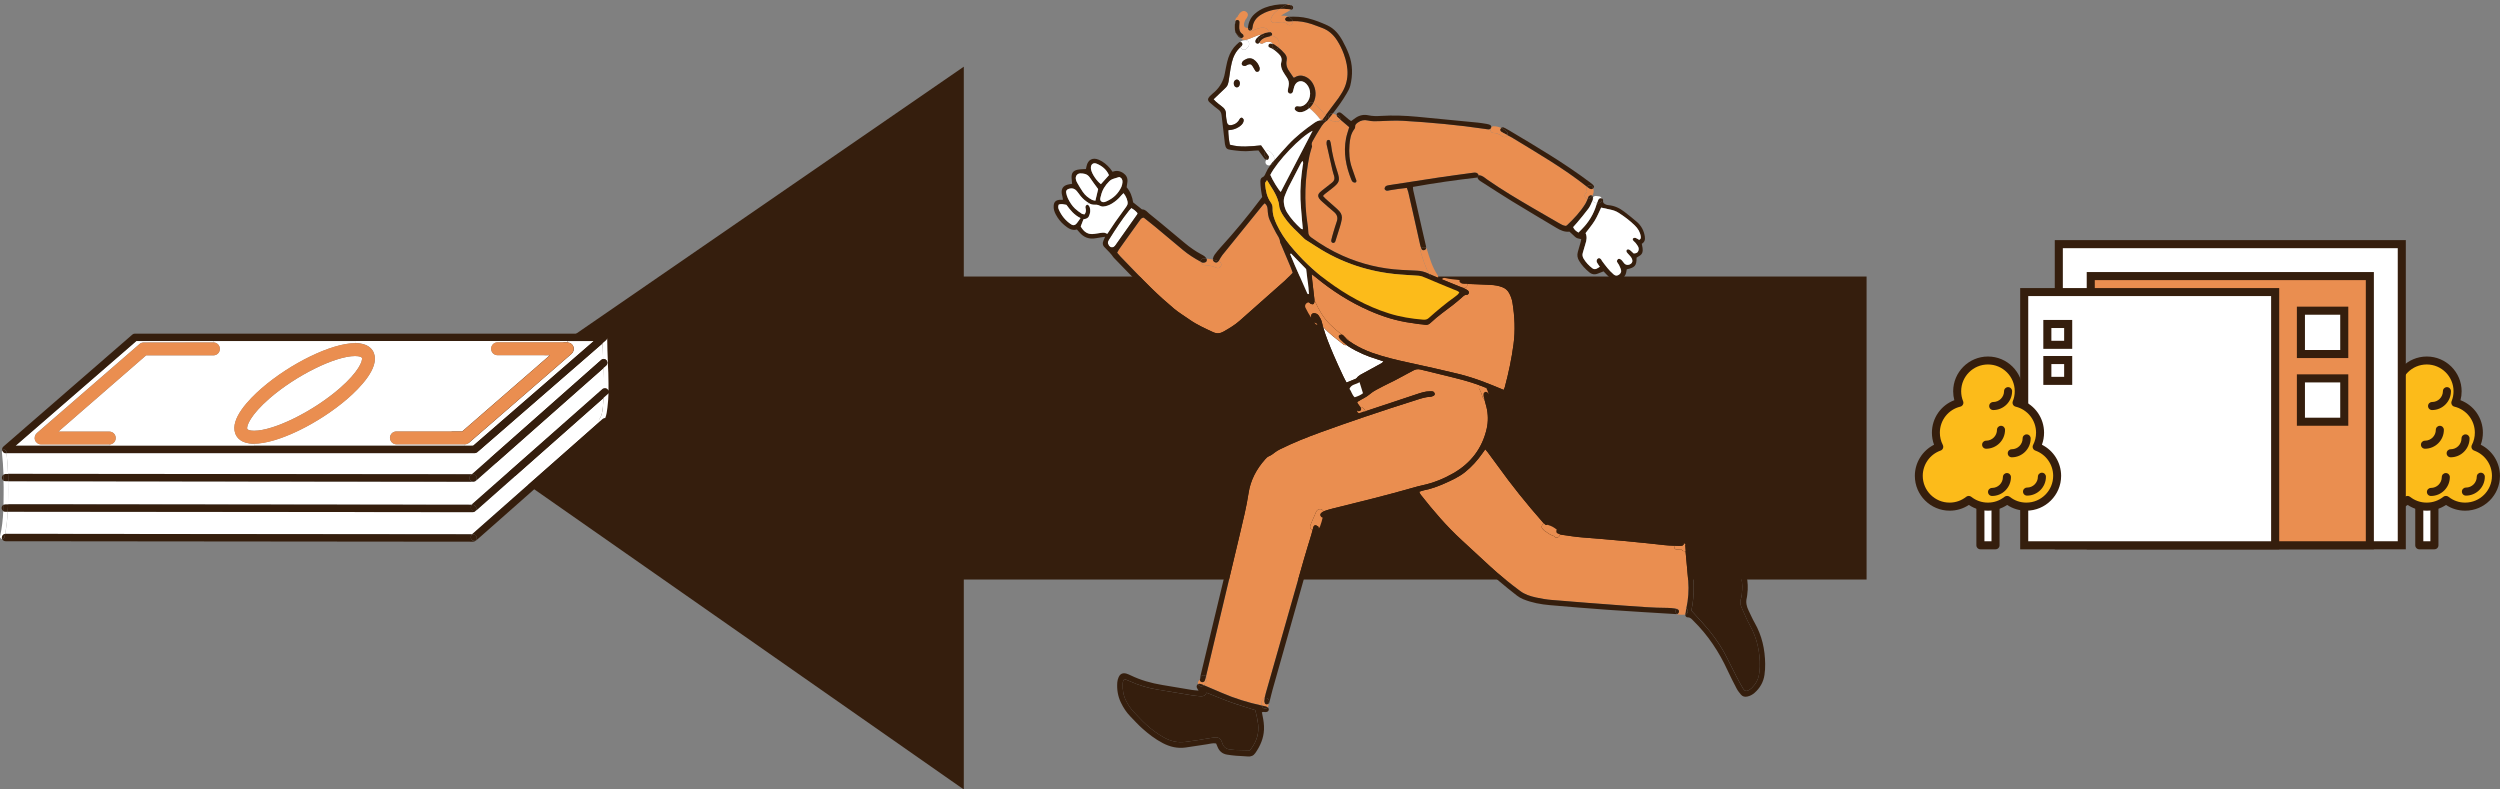 <?xml version="1.0" encoding="UTF-8"?><svg id="_レイヤー_2" xmlns="http://www.w3.org/2000/svg" viewBox="0 0 1601.34 505.69"><rect x="0" y="0" width="1601.34" height="505.69" fill="#808080" stroke="none"/><defs><style>.cls-1{fill-rule:evenodd;}.cls-1,.cls-2,.cls-3,.cls-4,.cls-5,.cls-6{stroke-width:0px;}.cls-1,.cls-5{fill:#351e0d;}.cls-2{fill:none;}.cls-3{fill:#ea8e50;}.cls-4{fill:#fff;}.cls-6{fill:#fcbb1a;}</style></defs><g id="_レイヤー_1-2"><rect class="cls-2" x="0" width="1601.34" height="505.69"/><polygon class="cls-5" points="1195.61 177.12 617.35 177.12 617.35 42.71 283.71 272.52 617.35 505.69 617.35 371.22 1195.61 371.22 1195.61 177.12"/><path class="cls-4" d="m886.17,231.49c-.51.51-.78.91-1.14,1.11-3.6,1.99-7.23,3.92-10.82,5.93-1.83,1.03-3.85,1.8-5.19,3.57-.2.27-.52.49-.83.62-1.82.76-3.66,1.49-5.72,2.32-.75-1.44-1.5-2.75-2.13-4.11-2.12-4.59-4.3-9.15-6.26-13.81-2.46-5.84-4.91-11.71-6.64-17.81,3.79,4.32,8.55,7.76,13.04,11.31.63.5,1.34.58,1.95.4.5.37,1.01.71,1.53,1.04,5.72,3.6,11.87,6.2,18.31,8.14,1.22.37,2.42.81,3.88,1.3Z"/><path class="cls-4" d="m728.78,136.57c-.13.28-.23.62-.42.88-4.39,6.23-8.79,12.45-13.19,18.68-.2.28-.41.57-.6.86-1.4,2.13-3.72,2.01-4.78-.62-.2-.49-.19-1.15-.06-1.69.14-.55.5-1.05.81-1.55,3.93-6.26,7.92-12.46,12.55-18.24.49-.62,1.07-1.18,1.57-1.71q2.26,1.14,4.12,3.38Z"/><path class="cls-3" d="m1079.53,352.95s.06-.02.09-.03c.59,6.43,1.23,12.84,1.75,19.28.48,5.92.04,11.8-1.24,17.6-.35-.24-.78-.38-1.24-.35-.39.02-.77.02-1.16.04-.36,0-.72,0-1.07,0-.18,0-.37-.01-.56-.03-.05,0-.07,0-.1,0-.06,0-.11-.02-.17-.02-.75-.11-1.5.09-2,.59-.31-.1-.64-.18-.96-.21-1.52-.18-3.04-.4-4.56-.41-9.53-.03-19.01-.81-28.5-1.5-15.23-1.12-30.46-2.3-45.67-3.57-3.49-.29-6.99-.87-10.43-1.63-3.55-.8-7.04-1.91-10.03-4.14-6.69-4.98-13.2-10.22-19.34-15.88-6.05-5.57-12.07-11.18-18.13-16.74-9.64-8.85-18.09-18.77-26.17-29.02-.41-.51-.63-1.17-1.01-1.93,1.22-.38,2.2-.78,3.21-.98,4.53-.89,8.83-2.46,13.02-4.32,4.61-2.05,9.21-4.12,13.21-7.33,4.26-3.43,7.84-7.43,10.96-11.86.6-.85,1.21-1.7,1.93-2.7.64.78,1.19,1.36,1.67,2.01,2.1,2.83,4.21,5.66,6.27,8.52,8.98,12.51,18.61,24.5,28.79,36.06.29.32.58.67.89.98-1.32.54-2.13,2.34-.76,3.57.16.13.31.26.46.39.18.32.46.62.87.83.15.09.31.17.46.25,1.62,1.27,3.32,2.29,5.3,2.97.13.14.27.27.4.4,1.42,1.44,3.35.13,3.51-1.47.37.11.75.19,1.13.24,4.53.64,9.06,1.38,13.61,1.72,17.43,1.34,34.84,2.94,52.22,4.9,2.04.23,4.09.31,6.14.38-.19,1.22.53,2.6,2.12,2.51.78-.04,1.56-.07,2.33-.03.03.01.07,0,.11.02.08,0,.15.03.24.05.52.75,1.42,1.16,2.38.86Z"/><path class="cls-3" d="m950.8,255.82c.45,1.62.93,3.24,1.32,4.87,1.12,4.64,1.2,9.38.14,13.99-2.89,12.61-10.27,22.08-21.38,28.46-6.11,3.51-12.68,6.17-19.64,7.67-2.07.44-4.12,1-6.14,1.58-17.07,4.89-34.3,9.13-51.53,13.37-1.83.45-3.63,1-5.4,1.63-.16.06-.32.13-.47.21-.28-1.1-1.69-1.75-2.73-1.42-1.88.59-2.14,2.18-2.86,3.83-.91,2.12-1.9,4.21-2.75,6.35-.43,1.08-.22,2.31.9,2.9.15.08.32.13.49.17-.24.96-.48,1.93-.76,2.89-1.62,5.4-3.34,10.78-4.88,16.2-8.14,28.47-16.24,56.96-24.33,85.44-.3,1.06-.57,2.14-.79,3.24-.29.12-.56.29-.8.52-.56.56-1.07,1.3-1.18,2.11-.1.71,0,1.39.18,2.07-8.75-1.93-17.31-4.53-25.53-8.11-3.85-1.68-7.71-3.3-11.58-4.94,1.23-1.23,2.33-3.09,1.91-4.87-.08-.33-.24-.62-.48-.85,7.26-30.49,14.52-60.96,21.76-91.46,2.03-8.58,4.16-17.12,5.48-25.85,1.25-8.24,5.04-15.35,10.55-21.55.69-.77,1.47-1.64,2.39-2.01,1.45-.58,2.63-1.45,3.82-2.42,1.09-.87,2.35-1.56,3.6-2.19,8.34-4.11,16.97-7.56,25.69-10.73,8.97-3.26,17.98-6.41,27.01-9.48.43-.02.87-.16,1.23-.42,11.15-3.78,22.34-7.43,33.56-10.97,2.8-.89,5.59-1.79,8.58-1.91.77-.03,1.59-.39,2.28-.77.32-.18.64-.84.56-1.18-.12-.51-.5-1.15-.94-1.33-.6-.27-1.37-.23-2.06-.23-2.99-.01-5.79.93-8.58,1.86-10.95,3.62-21.89,7.27-32.83,10.91-.09-.25-.21-.52-.35-.78-.42-.74-1.17-1.35-1.9-1.76-.35-.2-.74-.27-1.12-.24-.61-.9-1.27-1.76-1.94-2.68.28-.49.31-.62.39-.68,2.5-1.66,5.33-2.67,7.68-4.76,2.41-2.13,5.54-3.47,8.42-5.04,2.37-1.29,4.86-2.35,7.26-3.6,4.06-2.12,8.11-4.28,12.12-6.49,1.52-.83,2.98-1.12,4.7-.69,9.23,2.32,18.53,4.41,27.72,6.88,3.44.93,6.83,2.02,10.18,3.25-.52.62-.72,1.53-.19,2.44,1,1.67,1.59,3.45,2.17,5.31.2.64.59,1.05,1.05,1.26Z"/><path class="cls-3" d="m966.55,187.53c1.11,1.98,1.88,4.07,2.24,6.27,1.42,8.86,1.87,17.75.68,26.67-1.23,9.34-3.18,18.53-5.63,27.62-.14.53-.41,1.04-.67,1.64-1.23-.51-2.31-.94-3.4-1.4-3.02-1.26-6.06-2.48-9.13-3.63-5.52-2.08-11.12-3.91-16.86-5.29-10.28-2.47-20.6-4.81-30.94-7.03-8.05-1.73-16.05-3.62-23.82-6.35-4.23-1.49-8.26-3.39-12.08-5.74-.98-.6-1.95-1.23-2.86-1.92t0,0c-.11-.34-.32-.66-.69-.95-.69-.54-1.38-1.09-2.07-1.63-.04-.03-.08-.08-.11-.12-.44-.54-.98-1.09-1.59-1.35-.08-.03-.16-.06-.26-.07-2.54-2.02-5.04-4.1-7.36-6.38-4.2-4.11-7.14-9.24-9.56-14.54-.12-.26-.27-.48-.46-.67,0-.36-.05-.72-.08-1.08-.48-4.2-.98-8.39-1.46-12.6-.1-.92-.11-1.85-.19-3.17,1.04.73,1.81,1.21,2.51,1.78,10.49,8.64,21.85,15.91,34.3,21.38,8.65,3.8,17.58,6.64,26.98,7.87,1.63.21,3.25.51,4.87.72,1.27.17,2.58.17,3.82.43,1.6.34,2.71-.38,3.77-1.38,4.44-4.22,9.49-7.69,14.31-11.43,1.85-1.45,3.63-2.97,5.4-4.52,1.05-.92,1.9-2.05,3.58-1.88.33.04.97-.71,1.06-1.18.09-.46-.22-1.18-.59-1.5-.72-.58-1.58-1.03-2.43-1.39-.67-.29-1.33-.56-2-.83.52.12,1.03.25,1.54.42,1.73.56,2.74-1.07,2.47-2.48,4.96.19,9.93.34,14.89.62,2.58.14,5.14.53,7.58,1.49,1.81.72,3.2,1.81,4.19,3.56Z"/><path class="cls-3" d="m1016.47,122.14c.03.07.05.14.06.2,0,.04,0,.08.02.15,0,.01,0,.02,0,.03,0,.02-.01.05-.02.09-.05.15-.05.2-.05.2-.05.1-.09.21-.15.31.01-.01.03-.03.04-.03-.03.03-.07.07-.11.13,0,0-.41.37-.31.31-.89.72-1.25,1.89-.6,2.92.34.53.96.9,1.6.98-.44,1.03-.84,2.09-1.41,3.04-3.23,5.24-7.4,9.69-11.87,13.88-.16.15-.42.2-.74.35-1.6-.16-3.02-1.02-4.44-1.83-5.6-3.22-11.21-6.43-16.78-9.71-9.83-5.77-19.66-11.54-29.01-18.09-1.61-1.13-3.03-2.66-5.2-2.78-.1,0-.21-.05-.32-.11-.1-.08-.19-.16-.24-.25-.82-1.64-2.26-1.41-3.67-1.22-7.22.99-14.44,1.93-21.64,3-10.22,1.52-20.43,3.14-30.65,4.72-.81.13-1.62.24-2.41.44-.44.12-.96.33-1.2.68-.3.44-.61,1.12-.47,1.57.14.44.78.94,1.26,1.03.66.11,1.38-.14,2.07-.27,3.56-.65,7.14-1.07,10.9-1.49.34,1.02.71,1.86.92,2.74,1.01,4.35,2,8.71,2.97,13.06,1.54,6.87,3.06,13.76,4.62,20.63.17.75.41,1.5.7,2.21-.46.48-.7,1.17-.44,2,1.52,4.88,3.02,9.87,5.45,14.39-.09-.04-.18-.08-.27-.12-2.41-1.1-4.78-1.82-7.41-1.91-3.28-.11-6.57-.31-9.86-.48-13.17-.67-25.77-3.74-37.83-9.09-7.12-3.16-13.77-7.12-20.08-11.68-1.23-.88-1.94-1.87-1.92-3.49.01-1.75-.28-3.51-.53-5.26-2.21-14.67-1.67-29.28,1.31-43.8.33-1.6.87-3.16,1.31-4.74.12-.44.43-.98.29-1.34-.66-1.7.32-2.94,1.05-4.25.98-1.74,1.95-3.5,3.03-5.17,1.46-2.27,2.63-4.78,4.91-6.38.17-.12.35-.24.54-.36.29-.17.48-.52.71-.78.2-.24.4-.48.59-.72.15.28.34.52.54.72.19.2.44.37.67.53.62.45,1.35.65,2.03.47.47.19.96.36,1.45.45,1.11.2,2.22-.38,2.53-1.48,1.91,1.63,3.82,3.27,5.78,4.93-.77,2.67-1.6,4.89-2.03,7.18-1.78,9.2-.04,17.99,3.42,26.54.22.53.54,1.11.98,1.42.41.29,1.1.44,1.58.33.64-.15.75-.84.61-1.45-.11-.45-.35-.87-.51-1.31-.77-2.22-1.53-4.45-2.31-6.66-1.66-4.74-1.97-9.65-1.57-14.61.29-3.64.8-7.25,3.17-10.27.27-.34.5-.88.45-1.29-.14-1.43.75-2.13,1.73-2.84,1.92-1.38,4.06-1.89,6.35-1.32,2.67.66,5.34.51,8.05.41,4.82-.19,9.65-.49,14.44-.21,17.71,1.05,35.37,2.66,52.94,5.26.69.1,1.4.25,2.09.24.46,0,.85-.17,1.13-.46-.31,1.25.41,2.81,2.07,2.77,1.9-.05,3.84.95,5.3,2.11.92.72,2.2.77,3.03-.13.16-.18.29-.39.38-.61,1.18.61,2.36,1.21,3.49,1.9,16.15,9.86,32.56,19.34,47.46,31.12-.53.62-.71,1.51-.11,2.41.05.1.09.16.12.18Zm-163.95-29.74c-.09-.8-.35-1.6-.65-2.35-.1-.24-.59-.51-.85-.47-.41.06-1.05.32-1.12.61-.19.77-.3,1.63-.14,2.39,1.2,5.51,2.47,11,3.74,16.49.29,1.26.7,2.49,1.07,3.73.49,1.65.08,3.03-1.26,4.09-1.74,1.39-3.52,2.75-5.26,4.13-.92.73-1.88,1.43-2.7,2.25-1.18,1.16-1.3,2.49-.38,3.83.53.76,1.22,1.42,1.92,2.05,2.46,2.18,4.91,4.37,7.45,6.47,2.05,1.69,2.81,3.64,1.92,6.23-.81,2.32-1.5,4.7-2.22,7.05-.47,1.57-.92,3.16-1.28,4.76-.23,1.04.22,1.76,1.04,1.91.87.15,1.26-.44,1.58-1.08.11-.21.13-.45.2-.68.92-2.91,1.87-5.81,2.75-8.74.43-1.46.83-2.94,1.1-4.44.35-1.95-.12-3.76-1.45-5.25-.78-.87-1.63-1.67-2.51-2.45-2.1-1.88-4.24-3.72-6.35-5.6-.59-.53-1.1-1.14-1.73-1.81.45-.5.72-.88,1.07-1.16,1.56-1.24,3.16-2.43,4.73-3.67,4.89-3.86,5.29-5.01,3.41-10.83-1.87-5.71-3.34-11.5-4.08-17.48Z"/><path class="cls-3" d="m826.66,171.01c.5,1.17.88,2.38,1.35,3.71-1.75,1.78-3.3,3.55-5.03,5.1-9.64,8.6-19.32,17.17-29.02,25.71-3.1,2.73-6.65,4.82-10.22,6.87-2.17,1.24-4.33,1.47-6.72.36-5.22-2.44-10.49-4.76-15.21-8.12-3.25-2.32-6.74-4.35-9.79-6.91-5.03-4.23-9.94-8.63-14.63-13.24-6.7-6.58-13.16-13.42-19.71-20.16-.73-.75-1.37-1.58-2.12-2.46.45-.78.79-1.52,1.25-2.18,1.41-2.03,2.86-4.03,4.29-6.04,2.94-4.11,5.88-8.22,8.84-12.32.6-.83,1.09-1.85,2.68-1.92,2.27,1.82,4.77,3.75,7.21,5.77,5.97,4.95,11.91,9.95,17.85,14.92,3.44,2.88,7.21,5.26,11.14,7.41.08.04.14.08.21.13,0,.02,0,.04,0,.06.04,1.27,1.04,1.97,2.21,2.08,2.64.22,5.53.56,7.93,1.75,2.48,1.22,4.48-2.57,2-3.8-.23-.12-.47-.22-.71-.33.11-.12.2-.27.3-.43.72-1.2,1.33-2.5,2.2-3.58,8.54-10.62,17.13-21.2,25.72-31.79.42-.52.94-.95,1.41-1.41,1.32,1.06,1.77,2.27,1.86,3.79.13,2.46.38,4.95,1.45,7.22,1.26,2.65,2.5,5.32,3.92,7.88,1.07,1.93,2.54,3.64,2.61,6.02.02.43.37.85.56,1.28,2.06,4.87,4.13,9.74,6.17,14.62Z"/><path class="cls-5" d="m901.01,235.06c-.53.58-.75,1-1.09,1.18-4.25,2.26-8.54,4.46-12.77,6.73-3.32,1.78-6.57,3.64-9.87,5.46-.49.27-1.02.49-1.67.8-1.01-2.02-1.53-4.03-1.9-6.2.47-.38.88-.81,1.37-1.08,3.81-2.11,7.63-4.17,11.45-6.24.51-.29,1.03-.56,1.57-.79,2.86-1.19,5.73-2.08,8.85-.86,1.18.46,2.47.61,4.06,1Z"/><path class="cls-3" d="m860.78,34.59c3.27,8.92,3.65,17.67-1.94,25.95-.52.78-.98,1.6-1.54,2.36-2.74,3.67-5.49,7.33-8.25,11-2.15-2.89-4.83-5.66-7.6-7.96-.05-.05-.11-.08-.16-.12,1.95-3.79,1.9-8.62-.59-12.7-2.3-3.77-7.28-6.34-11.42-3.54-.09.06-.23.04-.74.12-.83-1.22-1.57-2.41-2.4-3.53-1.7-2.25-2.65-4.67-2-7.56.35-1.59-.16-3-1.21-4.24-1.25-1.48-2.62-2.81-4.12-4t.01-.02c1.75-4.27-.94-6.83-4.43-7.57.27-.24.47-.68.45-.98-.02-.37-.41-.83-.77-1.02-.26-.15-.6-.23-.93-.23-2.58-4.92-7.5-2.28-11.86-.51,0-.19-.03-.39-.09-.57.56-.2.97-.85,1.09-1.94.44-3.84,2.58-6.46,5.77-8.32,1.31-.77,2.68-1.46,4.11-1.93,2.43-.81,4.9-1.36,7.4-1.55-2.37,1.5-4.42,3.19-5.48,6.32-.44,1.32.87,2.68,2.16,2.62,2.83-.13,6.11-1.48,8.35.86,1.56,1.62,3.78-.19,3.49-1.99,4.01-.2,7.92.55,11.74,1.76,2.34.75,4.63,1.7,6.95,2.54,4.13,1.52,7.23,4.26,9.61,7.93,1.8,2.78,3.24,5.73,4.38,8.82Z"/><path class="cls-5" d="m1111.74,358.57c2.79,6.17,4.58,12.56,4.17,19.42-.12,1.87-.2,3.81-.78,5.56-.65,1.96-.39,3.71.38,5.44,1.71,3.86,3.31,7.79,5.35,11.46,4.63,8.35,6.58,17.27,6.37,26.72-.03,1.74-.26,3.51-.57,5.23-.56,3.09-2.08,5.72-4.28,7.94-.49.5-1.03.97-1.61,1.35-2.02,1.34-3.1,1.21-4.37-.85-1.54-2.48-2.89-5.1-4.23-7.7-2.26-4.38-4.42-8.81-6.68-13.19-4.47-8.61-10.35-16.18-16.96-23.23-1.69-1.79-3.3-3.64-5.14-5.67,2.33-10.27,1.38-20.33.62-30.47.64-.52,1.43-.91,1.84-1.55,1.25-1.99,3.2-2.65,5.3-3.12,4.14-.93,8.3-1.63,12.56-1.28,1.05.09,2.1.19,3.15.32,2.13.28,3.67,1.45,4.73,3.29.06.1.12.19.17.31Z"/><path class="cls-5" d="m803.99,454.83c.36,1.43.79,2.76,1.03,4.13.41,2.32.92,4.63.98,6.97.14,5.64-1.97,10.5-5.42,14.7-3.27-.07-6.31-.11-9.35-.21-.94-.03-1.87-.22-2.81-.28-2.88-.2-4.72-1.5-5.62-4.42-.89-2.85-2.43-3.7-5.38-3.31-3.37.45-6.72,1.15-10.08,1.67-2.67.42-5.35.75-8.03,1.13-4.85.7-9.34-.41-13.58-2.72-4.26-2.32-8.12-5.23-11.69-8.46-2.78-2.52-5.29-5.33-7.89-8.05-1.97-2.05-3.5-4.43-4.8-6.94-1.76-3.42-2.43-7.09-2.23-10.92.05-1.06.14-2.13,1.12-3.14,1.1.44,2.31.85,3.47,1.39,5.7,2.62,11.67,4.33,17.84,5.37,7.18,1.22,14.37,2.41,21.56,3.58,1.85.3,3.73.47,5.6.64,1.75.16,3.31-.18,4.08-2.28,5.54,2.2,10.62,4.37,15.82,6.23,5.07,1.82,10.26,3.32,15.35,4.94Z"/><path class="cls-5" d="m1048.52,142.15c2.82,2.48,4.5,5.66,5.06,9.42.28,1.92-.1,3.5-1.96,4.59.28,1.81.94,3.58.38,5.5-.58,1.96-2.43,2.41-3.71,3.39-.02,5.15-.97,6.28-6.29,7.46-.14.71-.25,1.5-.43,2.27-.39,1.68-1.42,2.95-2.76,3.96-2.12,1.6-4.69,1.56-6.82-.12-.91-.73-1.73-1.58-2.57-2.41-.75-.74-1.45-1.51-2.29-2.39-1.22.47-2.4.9-3.57,1.39-2.04.85-3.89.6-5.6-.82-2.55-2.11-4.79-4.48-6.5-7.34-1.1-1.84-1.37-3.71-.78-5.74.62-2.14,1.24-4.28,1.83-6.43.15-.56.21-1.14.32-1.71-1.08-.27-2.12-.36-2.99-.8-.81-.41-1.45-1.17-2.15-1.79-.79-.7-1.57-1.43-2.4-2.19-3.07.35-5.71-.86-8.25-2.38-9.48-5.67-19-11.29-28.42-17.05-6.51-3.98-12.9-8.17-19.34-12.28-1.19-.76-2.47-1.43-2.98-2.95l.87-1.55c.11.06.22.11.32.11,2.17.13,3.59,1.66,5.2,2.78,9.34,6.55,19.18,12.32,29.01,18.09,5.57,3.28,11.18,6.49,16.78,9.71,1.42.82,2.84,1.68,4.44,1.83.32-.14.58-.2.74-.35,4.47-4.19,8.65-8.64,11.87-13.88.57-.95.97-2.02,1.41-3.04.48.07.97-.02,1.37-.33.6-.46,1.12-1.01,1.52-1.62.24.21.44.48.49.72.02.06.03.11.03.17-.17.22-.3.5-.38.81-.1.41-.05.85.1,1.25-.77,1.77-1.48,3.6-2.6,5.15-2.29,3.12-4.83,6.05-7.29,9.04-.81.99-1.7,1.91-2.53,2.85.67,1.69,1.89,2.55,3.38,3.49.76-.77,1.49-1.49,2.21-2.22,4.38-4.42,7.53-9.58,9.31-15.57.08-.28.18-.56.27-.84.31.05.64.03.96-.06.48-.15.91-.3,1.36-.53.46-.22.9-.86.97-1.34.07-.52.03-.92-.15-1.32.59.22.95.7.86,1.3-.24,1.73.87,2.27,2.12,2.75.43.16.91.23,1.38.27,3.88.36,7.23,1.97,10.25,4.33,2.68,2.1,5.39,4.18,7.94,6.43Zm2.43,9.27c-.4-2.79-1.83-5.09-3.79-7-3.2-3.12-6.75-5.82-10.53-8.21-1.61-1.01-3.38-1.62-5.24-1.98-1.92-.37-3.82-.84-5.79-1.28-1.31,2.71-2.48,5.68-4.11,8.36-1.7,2.78-3.85,5.28-5.87,7.99,1.06,2.26.68,4.54-.07,6.82-.62,1.9-1.09,3.84-1.69,5.74-.43,1.34-.21,2.58.47,3.73,1.45,2.45,3.37,4.5,5.63,6.22.82.62,1.73.75,2.66.31.62-.29,1.18-.7,2.12-1.26-.56-.79-.9-1.25-1.22-1.72-.26-.39-.51-.78-.69-1.21-.38-.91-.01-2,.8-2.44.67-.37,1.44-.09,2.04.79.2.3.32.64.53.91,2.23,3.02,4.46,6.04,7.34,8.51.88.76,1.81,1.05,2.9.55,1.26-.58,2.18-1.79,1.92-3.06-.26-1.23-.85-2.41-1.39-3.56-.34-.73-1.01-1.33-1.25-2.07-.14-.42.18-1.13.52-1.52.22-.27.91-.35,1.28-.23.52.19,1.01.58,1.4,1,.56.59.96,1.34,1.52,1.92,1.08,1.15,2.75,1.2,4.18.21,1.06-.74,1.29-2.03.56-3.46-.26-.51-.62-.99-.99-1.43-.53-.63-1.11-1.21-1.66-1.82-.84-.93-1-1.53-.56-2.12.49-.67,1.36-.57,2.44.35.71.6,1.37,1.26,2.03,1.87,1.33-.03,2.47-.33,2.95-1.59.44-1.14.3-2.3-.45-3.34-.41-.57-.76-1.19-1.22-1.72-.45-.53-1.02-.97-1.49-1.49-.43-.48-.62-1.16-.13-1.56.37-.3,1.13-.42,1.58-.26.85.3,1.6.87,2.28,1.26,1.14-.55,1.1-1.4.99-2.22Z"/><path class="cls-5" d="m1115,357.17c3.17,7.57,5.37,15.3,4.19,23.63-.09.7-.13,1.41-.31,2.09-.75,2.89-.13,5.57,1.15,8.17,1.3,2.63,2.45,5.35,3.9,7.89,4.67,8.17,6.62,17.02,6.72,26.33.03,2.34-.1,4.71-.44,7.02-.69,4.58-2.86,8.41-6.34,11.48-1.35,1.18-2.88,2.01-4.64,2.39-1.63.36-3.07.01-4.13-1.28-.96-1.18-1.96-2.37-2.66-3.71-2.02-3.84-4-7.72-5.82-11.66-5.49-11.96-12.65-22.76-22.07-32.01-.98-.96-1.79-2.06-3.49-2.06-1.03,0-1.57-.78-1.61-1.8.97-.23,1.7-1.1,1.67-2.15-.02-.7-.41-1.34-.97-1.72,1.28-5.79,1.71-11.68,1.24-17.6-.53-6.44-1.17-12.85-1.75-19.28,1.02-.37,1.73-1.59,1.32-2.65-.31-.81-.79-1.37-1.4-1.75.26-.61.8-1.01,1.43-1.06.96-.06,1.77.6,1.9,1.69.16,1.4.25,2.8.39,4.21.06.57.18,1.14.32,2.02,7.76-4.07,15.68-4.92,23.88-3.9,3.11.38,5.45,2.03,7.01,4.78.18.3.39.59.53.91Zm.91,20.83c.41-6.85-1.38-13.25-4.17-19.42-.04-.11-.11-.21-.17-.31-1.06-1.84-2.6-3.01-4.73-3.29-1.05-.13-2.1-.23-3.15-.32-4.26-.35-8.42.35-12.56,1.28-2.1.47-4.05,1.13-5.3,3.12-.41.64-1.2,1.03-1.84,1.55.76,10.13,1.71,20.2-.62,30.47,1.83,2.03,3.45,3.87,5.14,5.67,6.61,7.05,12.49,14.62,16.96,23.23,2.27,4.38,4.42,8.81,6.68,13.19,1.35,2.6,2.7,5.21,4.23,7.7,1.27,2.07,2.35,2.19,4.37.85.58-.39,1.12-.86,1.61-1.35,2.21-2.22,3.72-4.85,4.28-7.94.32-1.72.54-3.49.57-5.23.21-9.45-1.73-18.38-6.37-26.72-2.04-3.68-3.64-7.6-5.35-11.46-.77-1.74-1.03-3.48-.38-5.44.58-1.75.66-3.69.78-5.56Z"/><path class="cls-4" d="m1047.16,144.43c1.96,1.91,3.39,4.21,3.79,7,.11.82.15,1.67-.99,2.22-.68-.39-1.43-.96-2.28-1.26-.46-.16-1.22-.04-1.58.26-.5.4-.31,1.08.13,1.56.47.52,1.03.95,1.49,1.49.45.53.81,1.15,1.22,1.72.75,1.04.89,2.2.45,3.34-.48,1.26-1.62,1.56-2.95,1.59-.66-.6-1.32-1.27-2.03-1.87-1.09-.92-1.95-1.03-2.44-.35-.43.59-.28,1.19.56,2.12.55.61,1.13,1.19,1.66,1.82.37.44.74.92.99,1.43.73,1.43.51,2.72-.56,3.46-1.42.99-3.09.94-4.18-.21-.56-.59-.96-1.33-1.52-1.92-.39-.42-.88-.81-1.4-1-.37-.13-1.05-.04-1.28.23-.34.38-.66,1.09-.52,1.52.23.74.9,1.34,1.25,2.07.55,1.15,1.14,2.33,1.39,3.56.26,1.27-.66,2.48-1.92,3.06-1.1.49-2.02.21-2.9-.55-2.88-2.47-5.11-5.49-7.34-8.51-.21-.28-.33-.62-.53-.91-.6-.88-1.37-1.16-2.04-.79-.82.44-1.19,1.53-.8,2.44.18.43.44.83.69,1.21.32.48.66.94,1.22,1.72-.93.56-1.5.97-2.12,1.26-.93.43-1.83.31-2.66-.31-2.26-1.72-4.18-3.77-5.63-6.22-.68-1.15-.89-2.39-.47-3.73.6-1.9,1.07-3.84,1.69-5.74.75-2.28,1.13-4.56.07-6.82,2.01-2.71,4.16-5.21,5.87-7.99,1.63-2.68,2.8-5.65,4.11-8.36,1.97.44,3.87.91,5.79,1.28,1.86.36,3.63.97,5.24,1.98,3.78,2.39,7.34,5.09,10.53,8.21Z"/><path class="cls-5" d="m1025.97,127.08c.17.39.22.8.15,1.32-.07.48-.51,1.12-.97,1.34-.45.23-.88.38-1.36.53-.32.1-.65.11-.96.06.28-.82.62-1.65.99-2.44.31-.65.91-1.07,1.73-.94.14.03.29.06.42.12Z"/><path class="cls-4" d="m1025.47,126.31c.22.26.39.51.5.77-.13-.06-.27-.1-.42-.12-.82-.13-1.42.29-1.73.94-.37.79-.71,1.61-.99,2.44-.44-.08-.83-.28-1.15-.58-.03,0-.06,0-.08-.01-.72-.11-1.26-.66-1.51-1.32.03-.06.06-.12.08-.18.25-.55.31-1.27.2-1.88.5-.65,1.35-.93,2.19-.8.25.04.51.07.77.1.08,0,.18.02.22.02.64.05,1.46.07,1.92.62Z"/><path class="cls-5" d="m1020.19,118.21c.34.29.56.72.87,1.16-.17.46-.22,1.03-.52,1.27-.01.01-.03.03-.05.03-.13-.36-.31-.7-.53-1.04-.93-1.41-2.65-1.09-3.49-.08-14.89-11.78-31.3-21.26-47.46-31.12-1.13-.69-2.31-1.29-3.49-1.9.34-.81.2-1.85-.52-2.42-1.07-.84-2.25-1.6-3.5-2.16.43-.36,1.01-.5,1.55-.34.45.14.86.38,1.27.59.83.45,1.65.91,2.45,1.38,17.43,10.39,34.93,20.69,51.21,32.88.75.57,1.51,1.12,2.21,1.74Z"/><path class="cls-3" d="m1016.38,123.09s-.02.02-.04.03c.06-.1.1-.2.15-.31,0,0,0-.06.05-.2,0-.04.01-.07.02-.09t0-.02h0s.01-.05.02-.07c0,.02,0,.03-.02.06-.02-.08-.02-.12-.02-.15-.01-.07-.03-.13-.06-.2-.02-.02-.07-.08-.12-.18-.59-.89-.41-1.79.11-2.41.24.19.48.38.73.57.55.43,1.17.87,1.81,1.01.44.1,1.07-.15,1.48-.46.63,1.64.3,3.37-.64,4.8-.21-.19-.46-.34-.68-.38-.45-.09-1.13.24-1.47.59-.37.4-.45,1.06-.69,1.6-.02.05-.04.09-.06.14-.64-.08-1.26-.44-1.6-.98-.65-1.03-.29-2.2.6-2.92-.11.06.3-.32.31-.31.05-.06.08-.11.11-.13Z"/><path class="cls-5" d="m1019.96,119.63c.22.34.4.68.53,1.04-.41.31-1.04.55-1.48.46-.65-.14-1.27-.58-1.81-1.01-.24-.19-.49-.39-.73-.57.84-1.01,2.56-1.33,3.49.08Z"/><path class="cls-4" d="m1022.84,130.33c-.09.28-.18.56-.27.84-1.79,5.99-4.93,11.15-9.31,15.57-.72.74-1.45,1.46-2.21,2.22-1.48-.95-2.71-1.81-3.38-3.49.84-.94,1.73-1.86,2.53-2.85,2.46-2.99,5-5.93,7.29-9.04,1.12-1.54,1.83-3.38,2.6-5.15.25.66.79,1.21,1.51,1.32.03,0,.05,0,.08.01.32.3.71.5,1.15.58Z"/><path class="cls-5" d="m1020,127.17c.07-.31.2-.58.38-.81.12.61.05,1.33-.2,1.88-.03.06-.05.12-.08.18-.15-.4-.2-.84-.1-1.25Z"/><path class="cls-5" d="m1019.17,125.1c.22.04.46.19.68.38-.4.61-.92,1.16-1.52,1.62-.4.3-.89.39-1.37.33.02-.05.04-.09.06-.14.24-.53.32-1.19.69-1.6.34-.36,1.02-.68,1.47-.59Z"/><path class="cls-3" d="m1016.56,122.5h0s0,.02,0,.03c0,0,0-.02,0-.03Z"/><path class="cls-5" d="m1080.94,350.26c.41,1.07-.3,2.28-1.32,2.65-.03-.35-.07-.71-.1-1.06-.08-.82-.18-1.64-.17-2.45,0-.33.06-.63.19-.89.6.38,1.09.94,1.4,1.75Z"/><path class="cls-3" d="m1079.54,348.52c-.13.26-.18.56-.19.89,0,.81.09,1.63.17,2.45.03.35.07.71.1,1.06-.03.01-.06.02-.09.03-.96.3-1.86-.11-2.38-.86-.09-.02-.16-.04-.24-.05-.05-.01-.08,0-.11-.02-.77-.04-1.56,0-2.33.03-1.59.09-2.3-1.29-2.12-2.51,1.12.04,2.23.07,3.35.12.57.03,1.18.01,1.72-.14.71-.19,1.18-.76,1.12-1.47.36.11.7.27,1.01.47Z"/><path class="cls-5" d="m1077.63,346.58c.42.14.8.85.9,1.36,0,.04.01.08,0,.11-1.29-.42-2.85-.35-4.21-.28-1.17.06-1.83.87-1.98,1.77-2.05-.07-4.1-.15-6.14-.38-17.38-1.95-34.79-3.55-52.22-4.9-4.56-.34-9.09-1.08-13.61-1.72-.38-.05-.75-.13-1.13-.24.02-.27,0-.54-.08-.82.03-.73-.31-1.43-1.15-1.74-.19-.08-.38-.17-.57-.25-.08-.07-.15-.13-.23-.19.16-.2.34-.39.46-.58.66,0,1.14-.08,1.58.02,9.79,2.16,19.78,2.53,29.71,3.39,9.59.84,19.16,1.8,28.74,2.64,5.61.49,11.23.86,16.85,1.31,1.04.08,2.11.17,3.08.5Z"/><path class="cls-5" d="m1074.33,347.77c1.36-.07,2.92-.14,4.21.28.07.71-.4,1.28-1.12,1.47-.55.15-1.15.17-1.72.14-1.12-.05-2.23-.08-3.35-.12.15-.9.81-1.71,1.98-1.77Z"/><path class="cls-5" d="m1080.13,389.79c.57.38.95,1.01.97,1.72.03,1.05-.69,1.92-1.67,2.15-.02-.17,0-.33.01-.51.09-.81.28-1.62.46-2.41.07-.31.15-.63.22-.95Z"/><path class="cls-3" d="m1080.13,389.79c-.07.32-.14.64-.22.95-.18.79-.37,1.61-.46,2.41-.02.18-.03.34-.01.51-.13.03-.26.05-.4.06-1.39.07-2.79.08-4.17-.13-.26-.03-.5-.14-.72-.28.67-.16,1.09-.61,1.25-1.29.19-.8-.16-1.41-.85-1.74-.23-.11-.47-.2-.71-.28.5-.5,1.25-.7,2-.59.05,0,.11.01.17.02.03,0,.05,0,.1,0,.18.02.37.02.56.03.35,0,.71.01,1.07,0,.39-.02.78-.02,1.16-.04.46-.03.89.11,1.24.35Z"/><path class="cls-5" d="m1074.55,390.29c.7.33,1.05.94.85,1.74-.17.68-.58,1.12-1.25,1.29-.71-.48-1.08-1.46-.89-2.29.1-.42.3-.76.57-1.01.25.08.48.17.71.28Z"/><path class="cls-5" d="m1072.88,389.79c.32.04.64.11.96.21-.27.26-.47.6-.57,1.01-.19.83.18,1.81.89,2.29-.06.02-.13.03-.2.04-.22.03-.47.02-.7,0-14.53-.9-29.07-1.72-43.59-2.75-12.31-.86-24.59-1.92-36.88-2.97-5.88-.51-11.65-1.56-17.14-3.82-1.43-.59-2.72-1.33-3.95-2.27-15.49-11.93-29.59-25.4-43.64-38.94-6.86-6.61-12.92-13.97-18.97-21.32-1.35-1.63-2.69-3.26-4.25-5.15-4.02,1.04-7.88,2.03-11.74,3.03-12.06,3.11-24.13,6.22-36.19,9.33-2.84.74-5.77,1.2-8.34,2.75-.2.11-.44.18-.66.22-.24.05-.46.05-.67.02.24-1.08.42-2.18.52-3.31.02-.19,0-.39-.05-.56.15-.08.31-.15.47-.21,1.77-.63,3.57-1.18,5.4-1.63,17.23-4.24,34.46-8.47,51.53-13.37,2.03-.59,4.07-1.14,6.14-1.58,6.96-1.51,13.53-4.17,19.64-7.67,11.11-6.38,18.49-15.85,21.38-28.46,1.05-4.61.98-9.34-.14-13.99-.39-1.63-.87-3.25-1.32-4.87,1.46.69,3.67-.52,3.05-2.53-.07-.22-.14-.44-.21-.66.1.23.18.47.25.7,1.44,4.97,2.77,9.93,2.58,15.22-.14,3.92-.66,7.71-1.98,11.4-.39,1.1-.75,2.23-1.22,3.61.84,1.36,1.68,2.91,2.69,4.32,9.55,13.4,19.29,26.64,30.28,38.93,1.64,1.84,3.23,3.73,4.8,5.63.44.53.82,1.15,1.08,1.78.31.73.03,1.5-.61,1.84t-.02,0c-.11-.11-.24-.21-.36-.32-.7-.62-1.48-.67-2.14-.4-.31-.31-.6-.66-.89-.98-10.18-11.56-19.82-23.55-28.79-36.06-2.06-2.86-4.17-5.69-6.27-8.52-.47-.64-1.02-1.23-1.67-2.01-.72,1.01-1.34,1.85-1.93,2.7-3.13,4.44-6.71,8.44-10.96,11.86-4,3.21-8.6,5.28-13.21,7.33-4.19,1.87-8.49,3.44-13.02,4.32-1.02.2-1.99.6-3.21.98.39.76.6,1.42,1.01,1.93,8.08,10.25,16.53,20.17,26.17,29.02,6.06,5.56,12.08,11.17,18.13,16.74,6.14,5.66,12.64,10.89,19.34,15.88,2.99,2.23,6.48,3.34,10.03,4.14,3.43.77,6.94,1.35,10.43,1.63,15.22,1.27,30.44,2.45,45.67,3.57,9.48.7,18.97,1.47,28.5,1.5,1.52,0,3.04.22,4.56.41Z"/><path class="cls-5" d="m965,84.11c.72.57.86,1.6.52,2.42-.6-.31-1.19-.61-1.78-.93-.72-.39-1.46-.76-2.14-1.21-.63-.43-.95-1.03-.59-1.82.11-.24.29-.46.49-.62,1.25.56,2.43,1.33,3.5,2.16Z"/><path class="cls-3" d="m965.52,86.53c-.09.23-.22.44-.38.61-.83.91-2.11.85-3.03.13-1.45-1.16-3.4-2.16-5.3-2.11-1.67.04-2.38-1.52-2.07-2.77.19-.18.32-.43.41-.74,0-.04.02-.07.02-.1.34-.39.84-.66,1.51-.67,1.67-.04,3.31.37,4.83,1.07-.2.16-.38.38-.49.62-.36.79-.03,1.39.59,1.82.67.46,1.41.83,2.14,1.21.59.32,1.18.62,1.78.93Z"/><path class="cls-5" d="m954.28,79.95c.69.27,1.02.95.89,1.61-.2.23-.35.53-.43.84-.29.29-.68.45-1.13.46-.7,0-1.4-.14-2.09-.24-17.57-2.6-35.24-4.21-52.94-5.26-4.79-.29-9.63.02-14.44.21-2.71.1-5.38.25-8.05-.41-2.29-.57-4.43-.06-6.35,1.32-.98.71-1.87,1.41-1.73,2.84.05.41-.18.95-.45,1.29-2.38,3.02-2.89,6.63-3.17,10.27-.4,4.96-.09,9.87,1.57,14.61.78,2.22,1.53,4.44,2.31,6.66.16.44.39.86.51,1.31.14.61.03,1.29-.61,1.45-.49.11-1.17-.03-1.58-.33-.44-.31-.76-.89-.98-1.42-3.46-8.55-5.2-17.34-3.42-26.54.44-2.29,1.27-4.51,2.03-7.18-1.95-1.66-3.87-3.29-5.78-4.93.02-.04.03-.09.04-.13.25-1.09-.46-2.36-1.61-2.57-.2-.04-.41-.1-.61-.16-.05-.02-.11-.03-.16-.06.02-.29.13-.58.28-.85.37-.64,1.54-.97,2.2-.62.51.27.97.65,1.41,1.02,1.26,1.05,2.5,2.15,3.76,3.2.53.44,1.11.82,1.67,1.23,1.05-.77,1.98-1.48,2.95-2.13,2.46-1.66,5.21-2.23,8.08-1.6,2.69.58,5.35.57,8.06.4,7.76-.5,15.5-.19,23.23.53,12.99,1.21,25.96,2.49,38.94,3.77,1.87.18,3.73.52,5.58.82.69.12,1.37.31,2.02.56Z"/><path class="cls-5" d="m955.17,81.56s-.02.07-.02.1c-.08.31-.22.55-.41.74.08-.31.22-.61.43-.84Z"/><path class="cls-5" d="m947.17,112.17l-.87,1.55c-14,1.63-27.59,3.54-41.26,6.01.06.78.04,1.48.19,2.13,1.88,8.37,3.78,16.73,5.69,25.09.78,3.44,1.59,6.87,2.38,10.3.11.45.21.92.2,1.38,0,.07,0,.14-.02.2-.86-.84-2.33-.66-3.12.17-.29-.71-.53-1.45-.7-2.21-1.55-6.87-3.07-13.76-4.62-20.63-.98-4.36-1.96-8.71-2.97-13.06-.21-.88-.58-1.72-.92-2.74-3.76.42-7.34.85-10.9,1.49-.69.12-1.41.37-2.07.27-.48-.08-1.12-.58-1.26-1.03-.14-.44.17-1.13.47-1.57.24-.34.76-.56,1.2-.68.79-.21,1.61-.32,2.41-.44,10.22-1.58,20.42-3.2,30.65-4.72,7.2-1.07,14.42-2.01,21.64-3,1.41-.19,2.85-.42,3.67,1.22.05.09.13.17.24.25Z"/><path class="cls-5" d="m970.53,188.37c1.21,3.47,1.87,7.04,2.18,10.68.76,8.81.66,17.59-.78,26.35-1.35,8.24-3.09,16.39-5.16,24.49-.15.57-.25,1.16-.49,1.69-1.15,2.56-2.16,2.51-4.07,1.56-3.35-1.69-6.75-3.25-10.2-4.65-.24-.52-.52-1.03-.82-1.54-.28-.48-.65-.76-1.04-.9l.5-1.32c3.07,1.15,6.1,2.37,9.13,3.63,1.08.45,2.17.89,3.4,1.4.25-.61.52-1.11.67-1.64,2.44-9.09,4.39-18.28,5.63-27.62,1.19-8.92.74-17.82-.68-26.67-.36-2.21-1.13-4.29-2.24-6.27-.98-1.75-2.37-2.84-4.19-3.56-2.44-.96-5-1.35-7.58-1.49-4.96-.27-9.93-.43-14.89-.62-.13-.73-.61-1.41-1.51-1.7-1.13-.37-2.29-.6-3.46-.77,0-.09.03-.19.06-.27.11-.36.65-.58,1.02-.84.08-.06.23-.04.35-.03,6.44.33,12.89.65,19.34,1.01,1.05.06,2.11.2,3.15.39,1.04.18,2.07.44,3.1.69,4.38,1.05,7.13,3.83,8.6,8.03Z"/><path class="cls-5" d="m998.01,339.74c.84.31,1.18,1.01,1.15,1.74.09.28.11.55.08.82-.64-.18-1.26-.44-1.83-.74-.38-.2-.63-1.01-.58-1.51.03-.26.18-.51.37-.74.08.06.15.12.23.19.19.08.38.17.57.25Z"/><path class="cls-3" d="m997.42,341.55c.57.31,1.19.57,1.83.74-.16,1.59-2.09,2.91-3.51,1.47-.13-.14-.27-.27-.4-.4-1.98-.68-3.68-1.7-5.3-2.97-.15-.08-.3-.17-.46-.25-.41-.21-.69-.51-.87-.83-.16-.13-.31-.26-.46-.39-1.37-1.23-.56-3.03.76-3.57.27.27.55.51.87.7.41.25,1.18.23,1.62.02.12.1.22.2.33.29,2.01.54,3.82,1.61,5.39,2.95-.19.24-.34.48-.37.74-.05.49.2,1.3.58,1.51Z"/><path class="cls-5" d="m991.13,335.74c.12.11.24.21.36.32-.44.22-1.21.23-1.62-.02-.32-.19-.6-.43-.87-.7.66-.28,1.44-.22,2.14.4Z"/><path class="cls-5" d="m938.38,180.16c.9.29,1.38.96,1.51,1.7-.08,0-.17-.01-.25-.01-.93-.03-1.9.07-2.81-.11-.64-.12-1.35-.5-1.76-1-.24-.28-.26-.86-.16-1.34,1.18.17,2.34.41,3.46.77Z"/><path class="cls-3" d="m939.64,181.84c.08,0,.16,0,.25.01.27,1.42-.74,3.04-2.47,2.48-.51-.16-1.02-.3-1.54-.42-1.62-.65-3.25-1.3-4.86-1.96-2.48-1.03-4.96-2.02-7.44-3.03.42-.69,1.18-1.11,2.19-.83,2.97.81,6.11.85,9.15,1.3-.1.48-.08,1.06.16,1.34.41.49,1.12.87,1.76,1,.91.18,1.87.08,2.81.11Z"/><path class="cls-5" d="m940.3,186.14c.37.32.68,1.04.59,1.5-.09.47-.73,1.22-1.06,1.18-1.68-.18-2.53.96-3.58,1.88-1.77,1.55-3.55,3.07-5.4,4.52-4.83,3.74-9.87,7.21-14.31,11.43-1.06,1-2.18,1.72-3.77,1.38-1.25-.26-2.55-.26-3.82-.43-1.63-.21-3.25-.51-4.87-.72-9.41-1.23-18.33-4.07-26.98-7.87-12.46-5.47-23.82-12.74-34.3-21.38-.7-.57-1.48-1.05-2.51-1.78.08,1.31.09,2.24.19,3.17.47,4.21.98,8.4,1.46,12.6.04.36.09.72.08,1.08-1.24-1.28-3.68-.63-3.82.94-1.58-.12-2.1-1.34-2.65-2.45-1.14-2.32-2.18-4.69-3.21-7.06-.78-1.8-1.58-3.59-2.64-5.52-.71.6-1.24,1.02-1.76,1.48-11.24,9.99-22.45,20.01-33.76,29.91-2.55,2.23-5.44,4.1-8.28,5.96-3.25,2.11-6.65,2.57-10.35.84-5.33-2.5-10.5-5.18-15.37-8.55-9.82-6.78-18.67-14.65-27.08-23.03-6.66-6.63-13.15-13.43-19.7-20.16-.49-.5-.81-1.15-1.24-1.69-.5-.63-1.04-1.25-1.59-1.84-.97-1.03-1.92-2.06-2.94-3.02-1.41-1.32-1.54-2.81-.78-4.49.28-.61.52-1.23,1.01-2.37-2.36.36-4.1.57-5.81.91-4.34.85-7.88-.44-10.69-3.83-.45-.54-.93-1.06-1.54-1.74-3.29.94-5.73-.86-8.12-2.84-2.3-1.91-4.08-4.23-5.47-6.84-.89-1.67-1.44-3.46-1.32-5.42.16-2.46,1.21-3.61,3.67-3.9.69-.08,1.39-.05,2.31-.06-.14-.8-.25-1.45-.38-2.09-.14-.68-.38-1.36-.45-2.06-.31-2.9.95-4.76,3.75-5.52.89-.24,1.81-.35,2.9-.54-.12-1.33-.28-2.59-.33-3.86-.12-3.08,1-4.61,4.04-5.2,1.59-.3,3.26-.27,5.16-.4.1-.49.25-1.14.38-1.8.88-4.19,3.95-5.84,7.9-4.13,2.85,1.23,5.18,3.2,7.19,5.56.53.63.99,1.32,1.6,2.15,2.39-1,4.69-.64,6.85.83,1.91,1.31,2.86,3.08,2.67,5.39-.1,1.17-.32,2.32-.52,3.7,2.38,2.68,3.6,6.06,4.17,9.67,1.62,1.27,3.17,2.52,4.73,3.74.37.29.76.74,1.16.75,2.01.05,3.05,1.57,4.37,2.69,2.35,1.95,4.76,3.84,7.11,5.78,5.25,4.35,10.49,8.71,15.71,13.09,3.25,2.73,6.71,5.14,10.45,7.16.72.39,1.48.75,2.13,1.26.52.42.98.96,1.31,1.54-.57-.06-1.13-.11-1.69-.16-1.14-.1-2.07,1.09-2.07,2.14-.07-.05-.14-.09-.21-.13-3.93-2.15-7.7-4.53-11.14-7.41-5.95-4.98-11.89-9.97-17.85-14.92-2.43-2.02-4.94-3.95-7.21-5.77-1.6.07-2.08,1.09-2.68,1.92-2.95,4.1-5.89,8.21-8.84,12.32-1.43,2.01-2.88,4.01-4.29,6.04-.46.66-.8,1.4-1.25,2.18.75.87,1.39,1.7,2.12,2.46,6.56,6.74,13.02,13.58,19.71,20.16,4.69,4.61,9.61,9.01,14.63,13.24,3.05,2.55,6.53,4.59,9.79,6.91,4.72,3.36,9.99,5.68,15.21,8.12,2.39,1.11,4.56.88,6.72-.36,3.57-2.04,7.12-4.13,10.22-6.87,9.7-8.54,19.37-17.11,29.02-25.71,1.73-1.55,3.28-3.32,5.03-5.1-.48-1.33-.85-2.54-1.35-3.71-2.04-4.88-4.11-9.75-6.17-14.62-.19-.43-.54-.85-.56-1.28-.07-2.37-1.55-4.09-2.61-6.02-1.42-2.57-2.67-5.23-3.92-7.88-1.07-2.27-1.33-4.76-1.45-7.22-.09-1.52-.54-2.73-1.86-3.79-.47.46-.99.89-1.41,1.41-8.59,10.59-17.17,21.17-25.72,31.79-.87,1.08-1.48,2.37-2.2,3.58-.1.15-.19.3-.3.43-1.15-.5-2.35-.86-3.58-1.13-.03-.2-.02-.41.03-.62.2-.89.56-1.81,1.1-2.53,1.18-1.61,2.46-3.15,3.8-4.63,8.87-9.73,17.28-19.86,25.2-30.38.42-.56.85-1.12,1.47-1.93-.24-1.42-.58-3.01-.78-4.62-.21-1.74-.38-3.49-.4-5.24,0-1.06.27-2.34,1.28-2.75,1.42-.58,1.75-1.81,2.26-2.92.8-1.74,1.75-3.37,2.87-4.9.02-.02.04-.02.06-.04.87-.12,1.72-.73,1.84-1.63.02-.09.02-.18.02-.28.19-.3.34-.63.45-.97,2.96-3.37,5.91-6.75,8.96-10.04,4.98-5.36,10.7-9.86,16.69-14.02,1.37-.95,2.81-1.75,4.66-1.76.76.35,1.64.17,2.28-.29l.71.97c-2.28,1.61-3.45,4.12-4.91,6.38-1.09,1.68-2.06,3.43-3.03,5.17-.73,1.31-1.71,2.55-1.05,4.25.14.36-.17.9-.29,1.34-.43,1.58-.98,3.14-1.31,4.74-2.98,14.52-3.52,29.12-1.31,43.8.25,1.74.54,3.5.53,5.26-.02,1.62.69,2.6,1.92,3.49,6.31,4.56,12.96,8.53,20.08,11.68,12.06,5.35,24.66,8.41,37.83,9.09,3.28.17,6.57.37,9.86.48,2.63.09,5.01.8,7.41,1.91.09.04.18.08.27.12.56,1.06,1.18,2.09,1.86,3.09,1.14,1.69,3.42.87,3.89-.6.82.35,1.65.68,2.47,1.03-.68,1.11-.42,2.9,1.23,3.34,3.6.98,7.45.83,11.07,1.65.67.28,1.34.55,2,.83.85.37,1.71.82,2.43,1.39Zm-5.55,1.12c-1.09-1.05-2.38-1.32-3.55-1.81-6.18-2.58-12.39-5.06-18.53-7.72-1.32-.57-2.59-1-4.01-1.1-3.86-.24-7.73-.49-11.6-.78-19.59-1.46-37.71-7.35-54.21-18.09-2.26-1.47-4.55-2.89-6.82-4.35-.29-.19-.53-.44-.78-.68-1.33-1.31-2.63-2.66-4-3.94-3.27-3.05-6.35-6.27-8.85-9.99-1.58-2.35-3-4.78-3.13-7.73-.03-.58-.22-1.14-.37-1.72-1.38-5.2-4.62-9.39-7.35-13.98-1.19,1.62-1.24,1.63-1.17,2.59.34,4.14,1.09,8.17,3.58,11.64.87,1.2,1.25,2.44,1.2,3.93-.11,3.74,1.14,7.18,2.73,10.47,2.24,4.67,5.06,9,8.34,13.01,7.1,8.68,15.12,16.38,24.14,23.05,12.08,8.92,25.03,16.19,39.43,20.71,7.1,2.22,14.38,3.39,21.77,3.98,1.35.11,2.48-.04,3.56-1.02,5.42-4.85,11.01-9.52,16.95-13.74.99-.7,2.03-1.49,2.67-2.74Zm-100.36-80.93c.14-.98.71-2.02-.13-3.22-.45.67-.87,1.19-1.17,1.78-2.65,5.1-5.32,10.19-7.91,15.32-.84,1.67-1.45,3.46-2.2,5.18-.73,1.67-.82,3.41-.54,5.18.3,1.99.92,3.87,2.01,5.59,2.47,3.89,5.53,7.28,8.93,10.36.15.13.43.14,1.13.35-.16-1.78-.32-3.28-.44-4.78-.38-4.79-.89-9.58-1.09-14.38-.29-7.17.4-14.29,1.42-21.38Zm6.38-22.55c-7.57,3.63-22.9,19.74-27.08,28.27,1.46,3.43,5.1,9.38,6.68,10.9,6.75-12.97,13.51-25.94,20.4-39.17Zm-4.15,88.6c-3.23-3.33-6.46-6.67-9.69-9.99-.18.12-.35.25-.54.37.99,2.37,1.93,4.75,2.96,7.1,2.62,5.99,5.28,11.97,7.92,17.95.2.44.46.8,1.17.45-.16-5.3-1.29-10.56-1.82-15.88Zm-108.26-34.92c.19-.26.29-.6.42-.88q-1.86-2.24-4.12-3.38c-.5.53-1.08,1.09-1.57,1.71-4.62,5.78-8.62,11.99-12.55,18.24-.31.49-.68,1-.81,1.55-.13.53-.14,1.19.06,1.69,1.06,2.63,3.38,2.75,4.78.62.2-.3.4-.58.6-.86,4.4-6.23,8.8-12.45,13.19-18.68Zm-9.38-20.71c.13-1.51-.42-2.76-2.01-3.39-1.23.38-2.18.71-3.17.98-1.26.34-2.38.89-3.32,1.84-2.54,2.54-4.42,5.48-5.22,8.99-.3,1.3-1.1,2.91.27,3.91,1.26.93,2.73.1,3.99-.49,3.94-1.88,6.87-4.84,8.73-8.79.44-.93.65-2.02.74-3.05Zm3.27,13.81c.28-1.84-.92-4.81-2.59-6.83-.57.57-1.17,1.08-1.66,1.68-1.66,2.03-3.63,3.69-5.85,5.03-1.73,1.03-3.59,1.74-5.63,1.88-1.49.09-2.68-1.1-3.96-1.15-1.53-.06-3.01.11-4.41-.66-.28-.16-.57-.32-.84-.48-1.95-1.18-3.66-2.62-5.12-4.4-.75-.9-1.42-1.87-2.13-2.79-1.52-2.01-3.21-2.57-5.54-1.84-1.14.35-1.85,1.22-1.63,2.37.23,1.26.56,2.54,1.12,3.68,1.18,2.43,2.63,4.75,4.61,6.61,1.27,1.19,2.73,2.2,4.18,3.18.52.35,1.28.36,1.86.5.9-1.16,1-2.29.78-3.49-.08-.46-.27-.94-.21-1.38.06-.4.33-.91.66-1.11.08-.05.16-.09.24-.11.48-.15.98.07,1.3.52.27.37.5.8.63,1.24.53,1.89.23,3.72-.58,5.48-.73,1.6-2.31,1.79-3.5,2.01-.64,1.65-1.17,3.05-1.76,4.57,1.93,3.38,4.59,5.46,8.82,4.74,1.39-.23,2.78-.44,4.17-.63.69-.09,1.41-.2,2.09-.11.63.09,1.22.45,1.94.74,1.73-2.59,3.37-5.15,5.12-7.65,2.23-3.17,4.56-6.27,6.8-9.43.46-.65.95-1.39,1.07-2.14Zm-11.92-18.37c-1.61-3.68-4.42-5.87-7.85-7.33-2.12-.9-3.76.33-3.73,2.64,0,.47.09.93.2,1.39.69,2.84,3.57,7.03,6.22,9.07,1.63-1.83,3.26-3.65,5.16-5.78Zm-6.93,8.94c-1.88-2.59-3.68-4.9-5.29-7.34-.92-1.39-2.15-2.23-3.66-2.49-1.71-.3-3.77-.63-4.88,1.01-.95,1.41-.5,3.2.37,4.68,1.18,2.03,2.36,4.06,3.68,5.98,1.48,2.16,3.49,3.8,5.81,5.01.66.34,1.48.39,2.2.56.63-2.61,1.19-4.99,1.77-7.41Zm-12.75,20.63c.46-.63.89-1.26,1.47-2.07-4.06-1.94-6.6-5.17-9.05-8.49-1.65-.3-3.22-.78-4.89-.17-.47,1.08-.42,2.13,0,3.12,1.72,3.96,4.35,7.22,7.99,9.59,1.18.77,2.22.64,3.18-.33.49-.49.88-1.09,1.3-1.65Z"/><path class="cls-5" d="m931.02,181.95c1.61.67,3.24,1.31,4.86,1.96-3.62-.82-7.47-.67-11.07-1.65-1.65-.45-1.91-2.24-1.23-3.34,2.48,1.01,4.96,2,7.44,3.03Z"/><path class="cls-5" d="m953.63,252.64c.08.22.15.44.21.66.62,2.01-1.58,3.22-3.05,2.53-.15-.53-.3-1.07-.43-1.6-.16-.66-.27-1.42-.11-2.06.12-.47.66-1.04,1.12-1.16.46-.12,1.2.13,1.54.48.29.31.54.71.71,1.14Z"/><path class="cls-3" d="m952.01,248.48c.66,1.34,1.17,2.73,1.62,4.16-.18-.43-.42-.83-.71-1.14-.34-.35-1.08-.6-1.54-.48-.46.11-1.01.69-1.12,1.16-.16.64-.05,1.4.11,2.06.14.53.28,1.07.43,1.6-.46-.21-.85-.62-1.05-1.26-.57-1.85-1.17-3.63-2.17-5.31-.53-.91-.34-1.81.19-2.44,1.42.53,2.83,1.08,4.24,1.65Z"/><path class="cls-5" d="m952.01,248.48c-1.41-.58-2.82-1.13-4.24-1.65.57-.7,1.54-1.07,2.38-.78.39.14.77.42,1.04.9.3.51.58,1.02.82,1.54Z"/><path class="cls-5" d="m950.65,244.72l-.5,1.32c-.83-.29-1.81.09-2.38.78-3.34-1.22-6.74-2.32-10.18-3.25-9.19-2.48-18.48-4.56-27.72-6.88-1.72-.43-3.19-.14-4.7.69-4.02,2.21-8.06,4.37-12.12,6.49-2.4,1.25-4.88,2.31-7.26,3.6-2.88,1.57-6.02,2.91-8.42,5.04-2.35,2.08-5.18,3.09-7.68,4.76-.08.05-.11.19-.39.68.66.92,1.33,1.79,1.94,2.68-.73.06-1.42.48-1.77,1.14-.17.31-.25.65-.24.98-.83-.86-1.65-1.75-2.24-2.76-1.67-2.83-3.26-5.71-4.77-8.63-5.03-9.71-9.53-19.67-13.57-29.83-1.73-4.36-3.21-8.84-4.87-13.49.76.1,1.54-.23,2.03-.77.4.51.8,1.03,1.24,1.53.14.16.28.33.42.48,1.73,6.1,4.18,11.97,6.64,17.81,1.96,4.66,4.14,9.22,6.26,13.81.63,1.36,1.38,2.67,2.13,4.11,2.06-.83,3.9-1.55,5.72-2.32.31-.13.64-.35.83-.62,1.34-1.77,3.36-2.54,5.19-3.57,3.58-2.01,7.21-3.94,10.82-5.93.36-.2.62-.6,1.14-1.11-1.46-.49-2.66-.93-3.88-1.3-6.45-1.94-12.6-4.54-18.31-8.14-.52-.33-1.04-.68-1.53-1.04,1.13-.32,1.98-1.52,1.64-2.61.91.7,1.88,1.32,2.86,1.92,3.82,2.35,7.85,4.25,12.08,5.74,7.78,2.73,15.77,4.62,23.82,6.35,10.34,2.22,20.66,4.56,30.94,7.03,5.75,1.38,11.34,3.21,16.86,5.29Zm-50.74-8.48c.35-.19.57-.61,1.09-1.18-1.59-.39-2.89-.54-4.06-1-3.13-1.23-5.99-.34-8.85.86-.54.23-1.06.51-1.57.79-3.83,2.07-7.65,4.14-11.45,6.24-.49.27-.89.7-1.37,1.08.37,2.17.89,4.18,1.9,6.2.65-.31,1.18-.53,1.67-.8,3.3-1.82,6.55-3.68,9.87-5.46,4.24-2.28,8.52-4.47,12.77-6.73Zm-26.87,15.64c-.7-2.27-1.35-4.35-2.2-7.09-2.36,1.59-5.22,1.26-6.46,4.27,1.27,1.54,1.58,3.87,3.34,5.41,2.03-.63,3.81-1.37,5.32-2.59Z"/><path class="cls-6" d="m931.2,185.45c1.17.49,2.46.75,3.55,1.81-.63,1.26-1.67,2.04-2.67,2.74-5.94,4.23-11.53,8.89-16.95,13.74-1.08.97-2.21,1.13-3.56,1.02-7.39-.59-14.67-1.76-21.77-3.98-14.4-4.52-27.35-11.79-39.43-20.71-9.02-6.67-17.04-14.37-24.14-23.05-3.28-4.01-6.1-8.34-8.34-13.01-1.58-3.3-2.84-6.73-2.73-10.47.05-1.49-.33-2.72-1.2-3.93-2.49-3.46-3.24-7.49-3.58-11.64-.08-.96-.02-.97,1.17-2.59,2.73,4.59,5.97,8.78,7.35,13.98.15.57.35,1.14.37,1.72.13,2.96,1.55,5.38,3.13,7.73,2.5,3.72,5.59,6.94,8.85,9.99,1.37,1.28,2.67,2.63,4,3.94.25.24.49.5.78.68,2.27,1.46,4.56,2.88,6.82,4.35,16.5,10.74,34.62,16.62,54.21,18.09,3.87.29,7.74.54,11.6.78,1.42.1,2.7.53,4.01,1.1,6.14,2.66,12.35,5.15,18.53,7.72Z"/><path class="cls-3" d="m920.82,176.18c.41.6.46,1.2.28,1.72-1.93-.8-3.85-1.63-5.75-2.49-2.43-4.52-3.93-9.51-5.45-14.39-.26-.84-.03-1.53.44-2,.06.15.12.3.19.45.33.72,1.05.94,1.79.74.7-.18,1.08-.69,1.15-1.36.23.22.42.53.53.9,1.76,5.67,3.45,11.49,6.82,16.44Z"/><path class="cls-5" d="m921.11,177.9c-.47,1.47-2.75,2.29-3.89.6-.68-1-1.3-2.03-1.86-3.09,1.9.86,3.82,1.69,5.75,2.49Z"/><path class="cls-5" d="m913.47,158.84c-.07.67-.45,1.18-1.15,1.36-.74.2-1.46-.01-1.79-.74-.06-.15-.13-.3-.19-.45.79-.83,2.26-1.02,3.12-.17Z"/><path class="cls-5" d="m864,34.76c2.48,6.58,2.55,13.35.9,20.11-.44,1.79-1.41,3.49-2.36,5.1-2.63,4.47-5.65,8.69-8.85,12.76-.19-.05-.39-.06-.6-.07-1.08-.03-1.75.77-2.09,1.68-.19.5-.06,1.02.2,1.48-.19.24-.39.48-.59.72-.23.27-.42.62-.71.78-.19.11-.37.23-.54.36l-.71-.97c.83-.6,1.25-1.68.45-2.74-.02-.02-.03-.04-.06-.06h0c2.76-3.69,5.51-7.34,8.25-11.01.55-.76,1.02-1.58,1.54-2.36,5.59-8.28,5.21-17.03,1.94-25.95-1.14-3.08-2.59-6.04-4.38-8.82-2.38-3.67-5.48-6.41-9.61-7.93-2.32-.84-4.61-1.79-6.95-2.54-3.82-1.21-7.73-1.95-11.74-1.76-.06-.4-.25-.8-.6-1.17-.72-.74-1.46-1.26-2.22-1.61.05,0,.1,0,.15-.01,4.24-.21,8.45-.04,12.6,1.02,4.23,1.07,8.28,2.65,12.24,4.48,4.47,2.08,7.42,5.71,9.71,9.89,1.52,2.78,2.92,5.65,4.03,8.61Z"/><path class="cls-5" d="m918.08,250.88c.44.19.81.83.94,1.33.08.34-.24,1-.56,1.18-.7.39-1.51.75-2.28.77-2.99.12-5.78,1.02-8.58,1.91-11.23,3.54-22.41,7.19-33.56,10.97.43-.28.74-.71.8-1.23.11-.88.05-1.64-.23-2.4,10.94-3.64,21.88-7.29,32.83-10.91,2.79-.93,5.59-1.87,8.58-1.86.69,0,1.46-.04,2.06.23Z"/><path class="cls-5" d="m856.86,73.82c1.15.21,1.86,1.48,1.61,2.57-.02.04-.02.09-.04.13-.05-.05-.1-.08-.15-.13-.62-.54-1.25-1.07-1.79-1.67-.31-.34-.43-.73-.39-1.12.06.03.11.04.16.06.2.06.41.13.61.16Z"/><path class="cls-3" d="m858.27,76.39s.1.09.15.13c-.32,1.1-1.42,1.68-2.53,1.48-.49-.09-.98-.26-1.45-.45-.68.18-1.42-.03-2.03-.47-.23-.16-.48-.33-.67-.53-.2-.2-.39-.44-.54-.72.84-1.03,1.67-2.06,2.48-3.1.09.01.19.04.28.07.63.22,1.25.47,1.87.71,0,0,.03.02.04.02.07.02.13.05.2.06-.04.39.08.77.39,1.12.55.6,1.18,1.13,1.79,1.67Z"/><path class="cls-5" d="m853.09,72.67c.21,0,.4.02.6.07-.82,1.04-1.65,2.06-2.48,3.1-.26-.46-.39-.98-.2-1.48.34-.91,1.01-1.71,2.09-1.68Z"/><path class="cls-5" d="m828.18,4.2c.34,1-.14,1.9-.79,1.96-.23.03-.46.03-.69.02.73-.95.42-2.25-.37-2.96.26.05.52.12.77.17.49.11.88.65,1.08.81Z"/><path class="cls-5" d="m849.11,73.97c.8,1.06.38,2.14-.45,2.74-.64.46-1.52.63-2.28.29.11,0,.23,0,.35,0,.77-1.03,1.55-2.07,2.32-3.09.02.02.04.04.06.06Z"/><path class="cls-3" d="m849.05,73.9h0c-.78,1.03-1.55,2.07-2.32,3.1-.12,0-.24,0-.35,0-.32-.13-.62-.36-.88-.71-1.92-2.58-4.35-5.01-6.81-7.08,1.08-.96,1.95-2.12,2.6-3.39.06.04.11.07.16.12,2.77,2.3,5.44,5.07,7.6,7.96Z"/><path class="cls-5" d="m826.33,3.21c.78.72,1.09,2.01.37,2.96h0c-.23,0-.46-.03-.68-.08-2.17-.42-4.31-.52-6.43-.35,1.37-.88,2.84-1.69,4.29-2.69.12-.08.23-.15.35-.21.71.08,1.42.21,2.12.37Z"/><path class="cls-3" d="m826.69,6.18c-.13.18-.31.34-.51.48-1.7,1.18-3.95,2.05-5.66,3.39,1.66-.09,3.26,0,4.77.72-.43.02-.91.02-1.21.24-.42.3-.92.89-.89,1.32.03.45.59,1.13,1.01,1.22.9.2,1.87.16,2.81.07.37-.03.74-.06,1.11-.08.29,1.8-1.93,3.62-3.49,1.99-2.24-2.34-5.51-.99-8.35-.86-1.29.06-2.6-1.3-2.16-2.62,1.06-3.13,3.11-4.82,5.48-6.32,2.12-.16,4.26-.07,6.43.35.22.05.45.07.68.08Z"/><path class="cls-5" d="m840.7,53.13c2.49,4.08,2.54,8.91.59,12.7-2.09-1.49-4.81,1.56-2.73,3.28.05.04.09.07.13.11-.85.78-1.83,1.43-2.94,1.94-1.45.66-2.93.94-4.45.48-.63-.19-1.25-.64-1.68-1.15-.72-.85-.11-2.3.99-2.45.46-.06.93,0,1.39.07,1.93.26,3.42-.58,4.7-1.88,3.29-3.35,3.32-9.09.11-12.48-2.74-2.88-6.47-2.1-7.76,1.66-.38,1.1-.54,2.29-.9,3.4-.3.88-1.16,1.33-1.93,1.16-.8-.18-1.4-.92-1.31-1.83.1-1.05.29-2.09.52-3.12.41-1.96-.02-3.71-1.13-5.35-.86-1.26-1.7-2.53-2.47-3.86-1.08-1.89-1.65-3.94-1.08-6.09.59-2.25-.26-3.89-1.81-5.34-1.72-1.6-3.45-3.17-5.76-3.97-.58-.2-.86-.77-.71-1.44.15-.71.83-1.19,1.56-1.12.35.04.71.08,1.04.19.02.01.05.01.07.02,0,.09-.04.2-.1.33-1.04,2.53,2.72,4.54,3.79,2.02,1.49,1.19,2.87,2.52,4.12,4,1.05,1.24,1.56,2.65,1.21,4.24-.65,2.88.3,5.3,2,7.56.83,1.12,1.57,2.31,2.4,3.53.52-.08.65-.06.74-.12,4.14-2.79,9.12-.22,11.42,3.54Z"/><path class="cls-5" d="m851.87,90.05c.3.75.55,1.55.65,2.35.73,5.98,2.21,11.77,4.08,17.48,1.89,5.81,1.48,6.96-3.41,10.83-1.57,1.24-3.17,2.43-4.73,3.67-.34.28-.61.66-1.07,1.16.63.67,1.14,1.28,1.73,1.81,2.1,1.88,4.24,3.72,6.35,5.6.88.78,1.73,1.58,2.51,2.45,1.33,1.49,1.81,3.3,1.45,5.25-.27,1.49-.66,2.98-1.1,4.44-.89,2.92-1.83,5.83-2.75,8.74-.07.23-.1.47-.2.68-.32.65-.7,1.23-1.58,1.08-.82-.15-1.28-.87-1.04-1.91.36-1.6.81-3.19,1.28-4.76.71-2.36,1.41-4.73,2.22-7.05.89-2.58.13-4.54-1.92-6.23-2.54-2.09-4.99-4.28-7.45-6.47-.7-.63-1.39-1.29-1.92-2.05-.92-1.34-.79-2.66.38-3.83.82-.82,1.78-1.52,2.7-2.25,1.74-1.39,3.52-2.74,5.26-4.13,1.34-1.06,1.75-2.44,1.26-4.09-.37-1.23-.78-2.47-1.07-3.73-1.27-5.48-2.54-10.98-3.74-16.49-.17-.77-.06-1.63.14-2.39.07-.29.71-.55,1.12-.61.26-.04.74.23.85.47Z"/><path class="cls-5" d="m827.5,12.38c.35.37.53.77.6,1.17-.37.02-.74.04-1.11.08-.93.09-1.91.13-2.81-.07-.42-.09-.98-.77-1.01-1.22-.03-.43.47-1.02.89-1.32.3-.22.78-.23,1.21-.24.76.35,1.51.87,2.22,1.61Z"/><path class="cls-3" d="m824.21,2.84c.8-.37,1.57-.14,2.12.37-.69-.15-1.41-.29-2.12-.37Z"/><path class="cls-5" d="m824.21,2.84c-.12.05-.23.12-.35.21-1.45,1-2.92,1.81-4.29,2.69-2.5.19-4.97.74-7.4,1.55-1.43.47-2.81,1.17-4.11,1.93-3.19,1.86-5.33,4.48-5.77,8.32-.12,1.09-.53,1.74-1.09,1.94-.21-.78-.81-1.45-1.78-1.55-.02-.22,0-.48.03-.76.4-3.27,1.73-6.05,4.21-8.26,1.95-1.73,4.13-3.07,6.56-4,4.1-1.56,8.37-2.21,12.73-2.17.41,0,.84.04,1.26.09Z"/><path class="cls-4" d="m845.51,76.3c.25.34.55.57.88.71-1.86.01-3.29.82-4.66,1.76-6,4.16-11.72,8.66-16.69,14.02-3.05,3.29-6,6.67-8.96,10.04.14-.43.19-.89.15-1.4-.14-1.81-1.47-3.22-2.79-4.32-.74-.81-2.12-.69-2.88,0-.93-1.33-1.87-2.65-2.82-3.99-6.74.64-13.37,1.46-19.97-.43-.65-3.14-.96-6.14-1.05-9.28.82-.11,1.5-.17,2.17-.28,2.13-.37,4.03-1.24,5.71-2.6,1.12-.9,1.99-2.04,2.04-3.54.02-.46-.41-1.08-.8-1.39-.52-.41-1.15-.16-1.56.31-.38.44-.58,1.02-.93,1.49-1.18,1.58-2.79,2.48-4.72,2.78-1.51.25-2.52-.47-2.76-1.97-.27-1.62-.64-3.27-.58-4.88.09-2.39-.97-3.96-2.81-5.26-1.34-.95-2.58-2.05-3.83-3.1-.43-.36-.79-.81-1.33-1.38,1.37-1.31,2.65-2.49,3.88-3.72,5.54-5.5,5.23-3.43,6.49-12.57.34-2.44.73-4.88,1.31-7.27.93-3.83,2.65-7.26,5.66-9.94.02-.02.04-.04.06-.06.07.51.29,1,.67,1.34.9.82,2.19.67,3.03-.13.34-.33.67-.67.95-1.06.18-.25.39-.51.51-.81.27-.66.31-1.16.19-1.86-.16-.85-1.06-1.56-1.88-1.69-.25-.04-.49-.05-.73-.04v-.21c3.03-.2,7.78-3.42,10.48-3.36-1.13.66-2.14,1.5-3.06,2.52-.3.34-.53.78-.66,1.21-.21.71-.11,1.42.61,1.81.72.4,1.44.2,1.81-.46,0-.01.01-.02.02-.03.62.72,1.64,1.06,2.67.37,1.17-.78,2.63-.98,4-.77.61.1,1.22.28,1.68.69.1.09.17.24.1.52-.02-.01-.05-.01-.07-.02-.33-.11-.69-.15-1.04-.19-.73-.07-1.41.41-1.56,1.12-.15.67.13,1.24.71,1.44,2.3.79,4.04,2.36,5.76,3.97,1.56,1.46,2.4,3.1,1.81,5.34-.57,2.15,0,4.2,1.08,6.09.76,1.33,1.61,2.6,2.47,3.86,1.11,1.64,1.55,3.39,1.13,5.35-.23,1.03-.42,2.07-.52,3.12-.09.91.51,1.65,1.31,1.83.77.17,1.63-.27,1.93-1.16.36-1.11.53-2.29.9-3.4,1.29-3.76,5.03-4.54,7.76-1.66,3.22,3.39,3.18,9.14-.11,12.48-1.28,1.3-2.77,2.14-4.7,1.88-.46-.06-.93-.13-1.39-.07-1.09.15-1.71,1.6-.99,2.45.43.5,1.06.95,1.68,1.15,1.52.46,3,.18,4.45-.48,1.11-.51,2.09-1.16,2.94-1.94,2.46,2.06,4.89,4.5,6.81,7.08Zm-38.69-32.95c-.68-2.18-1.91-3.99-3.84-5.27-1.25-.84-2.63-.87-4.14-.49-1.16.58-2.57.98-3.22,2.37-.33.69-.36,1.45.29,1.9.43.3,1.07.45,1.59.38.54-.07,1.03-.5,1.57-.74,1.56-.67,2.32-.49,3.27.92.65.97,1.11,2.05,1.78,3,.64.92,2.21.67,2.57-.39.18-.53.29-1.18.13-1.69Zm-12.79,11.06c.4-1.26.05-2.49-.83-3.13-.63-.45-1.31-.41-1.93,0-.99.67-1.08,1.68-.95,2.7.05.17.06.29.1.39.26,1.01,1.08,1.68,1.95,1.58.94-.11,1.41-.75,1.65-1.56Z"/><path class="cls-5" d="m838.56,69.11c-2.08-1.72.64-4.77,2.73-3.28-.65,1.27-1.52,2.43-2.6,3.39-.05-.04-.09-.07-.13-.11Z"/><path class="cls-3" d="m814.4,22.79c3.49.75,6.18,3.3,4.43,7.57t-.01.02c-.79-.63-1.62-1.23-2.49-1.79-.37-.24-.78-.41-1.21-.56.07-.28,0-.43-.1-.52-.47-.41-1.07-.59-1.68-.69-1.37-.21-2.83-.02-4,.77-1.03.69-2.05.35-2.67-.37,1.24-2.21,3.22-3.25,6.08-3.81.18-.06.9-.17,1.49-.5.05-.03.11-.07.16-.13Z"/><path class="cls-5" d="m816.33,28.6c.86.56,1.7,1.15,2.49,1.79-1.07,2.52-4.82.51-3.79-2.02.05-.12.09-.23.1-.33.42.15.83.32,1.21.56Z"/><path class="cls-5" d="m814.08,20.8c.36.19.74.65.77,1.02.02.3-.18.74-.45.98-.32-.06-.65-.12-.97-.16.18-.52.18-1.12-.11-1.73-.06-.12-.11-.23-.17-.34.33,0,.67.08.93.23Z"/><path class="cls-5" d="m814.4,22.79c-.05.06-.11.1-.16.13-.59.33-1.31.44-1.49.5-2.86.57-4.84,1.6-6.08,3.81-.77-.89-.91-2.38.36-3.24.73-.49,1.58-.85,2.48-1.09-.36-.5-.9-.7-1.56-.72,1.43-.85,3.03-1.38,4.79-1.6.13-.01.27-.02.41-.02.06.11.11.22.17.34.29.61.28,1.2.11,1.73.33.03.66.09.97.16Z"/><path class="cls-3" d="m813.15,20.57c-.14,0-.28,0-.41.02-1.76.22-3.36.75-4.79,1.6-2.7-.06-7.45,3.16-10.49,3.36-1.08.07-1.95-.24-2.43-1.2.01,0,.03,0,.04,0,.44.05,1.06-.37,1.37-.77.2-.25,0-.84-.11-1.27-.05-.19-.28-.36-.47-.49-1.9-1.26-2.22-3.15-2.07-5.21.06-.81.14-1.63.15-2.44,0-.74-.61-1.36-1.28-1.4-.63-.03-1.08.29-1.27.81-.32-.91.05-1.93.86-2.5.15-.11.3-.21.46-.31.07-.48.3-.95.72-1.35.61-1.08,1.46-1.94,2.67-2.31.65-.2,1.33-.06,1.85.3,1.15.55,1.93,2.15.9,3.47,0,.01-.02.02-.03.04-.03.21-.1.4-.21.59-.2.31-.43.57-.69.83-1.26,2.3-2.13,5.58,1.24,5.57.1,0,.19,0,.28.02.01.88.34,1.37,1.01,1.56.27.08.54.07.78-.02.06.19.08.39.09.57,4.36-1.78,9.28-4.41,11.86.51Z"/><path class="cls-5" d="m809.51,22.9c-.9.25-1.75.6-2.48,1.09-1.27.85-1.13,2.34-.36,3.24,0,.01-.01.02-.02.03-.37.66-1.1.86-1.81.46-.72-.4-.82-1.1-.61-1.81.13-.43.36-.87.66-1.21.92-1.02,1.93-1.87,3.06-2.52.66.02,1.2.22,1.56.72Z"/><path class="cls-4" d="m834.27,103.1c.84,1.2.27,2.24.13,3.22-1.02,7.09-1.71,14.21-1.42,21.38.2,4.8.71,9.58,1.09,14.38.12,1.51.28,3,.44,4.78-.7-.21-.98-.22-1.13-.35-3.4-3.08-6.46-6.47-8.93-10.36-1.08-1.72-1.7-3.6-2.01-5.59-.27-1.77-.18-3.51.54-5.18.75-1.72,1.36-3.51,2.2-5.18,2.6-5.13,5.26-10.23,7.91-15.32.3-.59.72-1.11,1.17-1.78Z"/><path class="cls-4" d="m813.69,112.04c4.18-8.53,19.51-24.64,27.08-28.27-6.89,13.23-13.65,26.2-20.4,39.17-1.59-1.53-5.22-7.48-6.68-10.9Z"/><path class="cls-5" d="m864.08,218.39s0,.01,0,0c.34,1.09-.51,2.29-1.64,2.61-1.39-1.03-2.67-2.2-3.86-3.46-.39-.43-.76-.91-.98-1.44-.23-.56-.19-1.26.41-1.55.39-.19.93-.34,1.36-.29.65.52,1.3,1.02,1.95,1.54.82.98,1.75,1.82,2.76,2.58Z"/><path class="cls-3" d="m863.39,217.43c.37.29.58.61.69.95-1.01-.76-1.94-1.6-2.76-2.58.69.54,1.38,1.09,2.07,1.63Z"/><path class="cls-5" d="m799.42,17.94c.97.09,1.58.77,1.78,1.55-.23.09-.5.09-.78.02-.67-.2-.99-.68-1.01-1.56Z"/><path class="cls-4" d="m870.84,244.79c.85,2.74,1.5,4.82,2.2,7.09-1.51,1.21-3.29,1.96-5.32,2.59-1.76-1.54-2.07-3.86-3.34-5.41,1.24-3.01,4.1-2.68,6.46-4.27Z"/><path class="cls-5" d="m861.22,215.69s.07.09.11.12c-.65-.52-1.3-1.02-1.95-1.54.09.02.18.04.26.07.61.26,1.15.81,1.59,1.35Z"/><path class="cls-5" d="m802.98,38.07c1.92,1.28,3.16,3.09,3.84,5.27.16.51.05,1.16-.13,1.69-.36,1.06-1.94,1.3-2.57.39-.66-.95-1.13-2.04-1.78-3-.95-1.41-1.71-1.6-3.27-.92-.54.24-1.02.67-1.57.74-.52.07-1.16-.08-1.59-.38-.65-.45-.62-1.22-.29-1.9.65-1.4,2.06-1.8,3.22-2.37,1.51-.38,2.89-.35,4.14.49Z"/><path class="cls-5" d="m874.61,263.42c.28.76.34,1.52.23,2.4-.06.52-.38.95-.8,1.23-.41.13-.81.28-1.23.42-.18.01-.37,0-.54-.04-1.18-.28-1.68-1.32-1.61-2.42,0-.02,0-.03-.02-.06,0,0,0-.02,0-.02-.05-.06-.16-.18-.2-.22h0c1.16-.42,2.33-.84,3.5-1.25.02.06.04.11.06.18.21-.08.42-.14.63-.21Z"/><path class="cls-3" d="m874.61,263.42c-.21.08-.41.14-.63.21-.02-.07-.05-.12-.06-.18-1.16.41-2.34.83-3.5,1.25-.02-.01-.03-.02-.06-.04-.72-.4-1.14-1.13-1.14-1.91.07.07.14.14.21.21.52.53,1.27.55,1.91.03.56-.44.69-1.23.23-1.89-.11-.16-.22-.32-.34-.48.38-.03.77.05,1.12.24.73.41,1.48,1.02,1.9,1.76.14.26.26.53.35.78Z"/><path class="cls-3" d="m862.45,221c-.61.18-1.32.1-1.95-.4-4.49-3.54-9.25-6.98-13.04-11.31-.29-1.02-.56-2.05-.81-3.09-.37-1.54-1.16-2.81-2-4.07-.62-.94-1.59-1.37-2.68-1.54-1.12-.16-2.17.65-2.17,1.78,0,.42.03.83.1,1.22-1.35-2.09-2.6-4.25-3.7-6.5-.82-1.68.6-3.28,1.95-3.37,0-.04,0-.07.02-.09.02,0,.05,0,.07,0,.46.02.85.76,1.34.97.49.22,1.2.41,1.6.19.4-.21.66-.91.77-1.43.05-.22.06-.45.04-.68.18.19.34.41.46.67,2.42,5.3,5.37,10.43,9.56,14.54,2.32,2.28,4.82,4.36,7.36,6.38-.43-.06-.97.09-1.36.29-.6.29-.63,1-.41,1.55.22.52.59,1.01.98,1.44,1.19,1.26,2.47,2.43,3.86,3.46Z"/><path class="cls-4" d="m798.2,25.79c.82.13,1.73.85,1.88,1.69.12.7.08,1.21-.19,1.86-.13.29-.33.55-.51.81-.27.39-.61.73-.95,1.06-.84.81-2.13.96-3.03.13-.37-.34-.6-.83-.67-1.34.24-.22.48-.45.66-.7.46-.63.52-1.29.03-1.93-.21-.27-.51-.44-.83-.49.26-.38.65-.67,1.1-.81.58-.17,1.17-.32,1.76-.33.24-.01.48,0,.73.04Z"/><path class="cls-3" d="m872.81,267.47c.42-.14.82-.28,1.23-.42-.36.26-.8.4-1.23.42Z"/><path class="cls-5" d="m871.57,261.12c.46.67.33,1.45-.23,1.89-.65.52-1.39.5-1.91-.03-.07-.07-.14-.14-.21-.21,0-.33.07-.67.24-.98.35-.67,1.04-1.09,1.77-1.14.12.16.22.32.34.48Z"/><path class="cls-5" d="m792.65,12.78c.67.03,1.28.66,1.28,1.4,0,.81-.09,1.63-.15,2.44-.15,2.06.17,3.95,2.07,5.21.19.13.42.3.47.49.11.43.31,1.02.11,1.27-.31.39-.93.82-1.37.77-.01,0-.03,0-.04,0-.09-.16-.15-.35-.22-.55-2.15-.93-3.34-2.61-3.77-4.56-.13-1.18-.16-2.3-.06-3.39,0-.02,0-.04.01-.08.12-.64.28-1.26.51-1.88-.05-.09-.09-.19-.12-.29.19-.52.65-.84,1.27-.81Z"/><path class="cls-5" d="m872.27,267.43c.18.05.36.05.54.04-9.03,3.07-18.04,6.23-27.01,9.48-8.72,3.17-17.35,6.62-25.69,10.73-1.25.62-2.52,1.32-3.6,2.19-1.19.96-2.36,1.84-3.82,2.42-.93.37-1.71,1.24-2.39,2.01-5.51,6.2-9.3,13.3-10.55,21.55-1.32,8.73-3.45,17.28-5.48,25.85-7.24,30.49-14.5,60.97-21.76,91.46-.55-.56-1.46-.79-2.2-.56-.92.28-1.41,1.06-1.47,1.93h0s0,.01,0,.01c0,0,0,.01,0,.02-.01.02,0,.04,0,.07,0,.02,0,.04,0,.07,0,0,0,0,0,.02h0c-.04.11-.09.21-.15.31-.02.05-.05.1-.08.15.08-1.01.3-2.01.53-3.01,3.93-16.34,7.86-32.68,11.78-49.02,4.11-17.14,8.26-34.27,12.28-51.43,1.18-5.03,2.14-10.12,2.87-15.23,1.37-9.5,5.44-17.66,11.8-24.75,1.1-1.22,2.26-2.39,3.86-2.99.64-.24,1.25-.66,1.78-1.11,2.36-2.02,5.11-3.37,7.92-4.55,5.41-2.29,10.82-4.59,16.33-6.62,10.87-4,21.78-7.84,32.68-11.74h0s.15.17.2.22c0,0,0,.02,0,.02,0,.03,0,.03.02.06-.07,1.1.43,2.14,1.61,2.42Z"/><path class="cls-5" d="m794.81,23.79c.07.2.13.39.22.55-.63-.07-1.37-.41-1.77-.89-.83-.94-1.47-2.06-2.03-2.88-.07-.46-.13-.91-.18-1.35.43,1.95,1.63,3.63,3.77,4.56Z"/><path class="cls-5" d="m791.38,13.58c.03.1.08.19.12.29-.23.62-.39,1.24-.51,1.88.05-.69.17-1.37.35-2.05.01-.04.02-.08.03-.12Z"/><path class="cls-5" d="m795.43,27.38c.5.64.43,1.3-.03,1.93-.18.25-.42.48-.66.7-.02-.16-.03-.32-.02-.49-.18-.21-.33-.47-.42-.76-.2-.65-.07-1.34.31-1.87.32.04.62.22.83.49Z"/><path class="cls-5" d="m793.56,27.23c.31-.29.7-.39,1.04-.33-.37.53-.51,1.23-.31,1.87.09.29.24.54.42.76-.01.17,0,.33.02.49-.02.02-.04.04-.06.06-3.01,2.68-4.73,6.11-5.66,9.94-.59,2.39-.98,4.84-1.31,7.27-1.26,9.14-.95,7.07-6.49,12.57-1.23,1.23-2.51,2.41-3.88,3.72.54.57.91,1.02,1.33,1.38,1.25,1.06,2.49,2.15,3.83,3.1,1.84,1.3,2.9,2.87,2.81,5.26-.06,1.62.31,3.26.58,4.88.24,1.5,1.25,2.22,2.76,1.97,1.93-.3,3.54-1.2,4.72-2.78.35-.47.55-1.05.93-1.49.4-.47,1.04-.73,1.56-.31.39.32.82.93.8,1.39-.05,1.5-.92,2.64-2.04,3.54-1.68,1.36-3.58,2.23-5.71,2.6-.67.11-1.36.17-2.17.28.09,3.14.4,6.14,1.05,9.28,6.6,1.89,13.22,1.07,19.97.43.95,1.34,1.89,2.66,2.82,3.99-.05.03-.1.08-.15.13-.25.27-.4.57-.47.87-.27.7-.16,1.52.61,2.16.5.55.78,1.19.87,1.89-.06.06-.13.11-.18.17-.22-.03-.44-.08-.62-.16-.49-.22-.86-.77-1.21-1.23-1.04-1.4-2.06-2.83-3.32-4.57-1.71.1-3.35.14-4.97.32-4.25.47-8.44-.09-12.63-.65-2.76-.37-3.38-1.07-3.88-3.74-.12-.69-.16-1.4-.24-2.1-.64-5.47-1.31-10.95-1.93-16.42-.17-1.47-.68-2.62-1.96-3.53-1.9-1.38-3.7-2.9-5.45-4.46-1.65-1.45-1.62-2.52-.1-4.18.48-.52,1.02-.96,1.55-1.44.53-.47,1.07-.91,1.59-1.38q5.24-4.82,6.5-11.92c.44-2.43.91-4.84,1.48-7.24.8-3.35,2.13-6.49,4.28-9.2.94-1.18,2.1-2.2,3.23-3.21Z"/><path class="cls-3" d="m790.98,15.83c-.1,1.09-.07,2.21.06,3.39-.24-1.08-.25-2.24-.06-3.39Z"/><path class="cls-4" d="m813.43,97.1c1.32,1.1,2.65,2.52,2.79,4.32.04.51-.01.97-.15,1.4-.22.25-.44.51-.66.75-.61.7-1.18,1.42-1.71,2.17-.93.56-2.25.14-2.81-.74-.59-.92-.36-1.97.34-2.68.36.04.74-.01.96-.17.37-.28.46-.99.6-1.52.05-.19-.08-.47-.21-.65-.67-.96-1.35-1.92-2.03-2.88.76-.69,2.14-.81,2.88,0Z"/><path class="cls-5" d="m815.41,103.58c.22-.25.45-.51.66-.75-.11.35-.26.67-.45.97,0,.09,0,.18-.02.28-.12.9-.97,1.52-1.84,1.63-.02.02-.04.02-.06.04.53-.75,1.11-1.47,1.71-2.17Z"/><path class="cls-4" d="m826.94,162.38c3.22,3.33,6.45,6.66,9.69,9.99.53,5.32,1.66,10.58,1.82,15.88-.71.35-.96-.01-1.17-.45-2.64-5.98-5.3-11.96-7.92-17.95-1.03-2.35-1.97-4.73-2.96-7.1.19-.12.36-.25.54-.37Z"/><path class="cls-5" d="m844.65,202.13c.84,1.27,1.63,2.54,2,4.07.25,1.04.52,2.07.81,3.09-.14-.15-.28-.32-.42-.48-.43-.5-.84-1.02-1.24-1.53-.49.54-1.28.86-2.03.77-.08-.23-.16-.45-.24-.68-.39-.19-1-.44-1.59-.77-.7-.99-1.38-1.99-2.04-3.01-.07-.39-.09-.8-.1-1.22,0-1.12,1.05-1.94,2.17-1.78,1.09.16,2.05.6,2.68,1.54Z"/><path class="cls-5" d="m841.99,192.69c.02.23,0,.46-.04.68-.11.53-.37,1.22-.77,1.43-.4.21-1.12.02-1.6-.19-.5-.21-.88-.96-1.34-.97-.02,0-.05,0-.07,0,.14-1.57,2.58-2.22,3.82-.94Z"/><path class="cls-5" d="m812.57,99.98c.13.18.26.46.21.65-.13.54-.22,1.25-.6,1.52-.22.16-.6.21-.96.17.05-.06.12-.12.18-.17-.09-.7-.37-1.34-.87-1.89-.76-.63-.87-1.45-.61-2.16.08-.3.23-.6.47-.87.05-.05.09-.1.15-.13.68.97,1.35,1.92,2.03,2.88Z"/><path class="cls-3" d="m843.53,207.37c.08.23.16.45.24.68-.52-.07-1.05-.34-1.44-.9-.13-.18-.26-.37-.39-.55.59.33,1.2.58,1.59.77Z"/><path class="cls-5" d="m841.95,206.6s-.03-.02-.05-.03c-1.23-.7-1.79-1.76-1.99-2.98.66,1.02,1.34,2.02,2.04,3.01Z"/><path class="cls-5" d="m793.2,51.27c.88.64,1.23,1.87.83,3.13-.24.8-.72,1.44-1.65,1.56-.88.09-1.7-.58-1.95-1.58-.03-.11-.05-.22-.1-.39-.14-1.02-.04-2.04.95-2.7.62-.42,1.3-.46,1.93,0Z"/><path class="cls-3" d="m844.97,326.18c1.04-.32,2.45.32,2.73,1.42-.57.28-1.1.69-1.54,1.14-.52.53-.51,1.3-.09,1.96.3.46.69.71,1.16.77-.42,1.92-1.01,3.8-1.69,5.69-.19.54-.51.99-.94,1.3,0-.3-.04-.62-.05-1-.55-.34-1.09-.84-1.7-1-.79-.19-1.36.41-1.59,1.11-.19.61-.35,1.24-.51,1.86-.17-.04-.34-.09-.49-.17-1.12-.59-1.33-1.81-.9-2.9.85-2.14,1.84-4.23,2.75-6.35.72-1.65.97-3.25,2.86-3.83Z"/><path class="cls-5" d="m847.71,327.61c.05.17.07.36.05.56-.11,1.13-.28,2.23-.52,3.31-.47-.06-.86-.31-1.16-.77-.42-.66-.43-1.43.09-1.96.43-.45.97-.86,1.54-1.14Z"/><path class="cls-5" d="m844.56,337.46c.01.38.05.7.05,1-.44.32-1,.47-1.63.31-.02,0-.03,0-.04-.01-.49.61-1.4.85-2.17.67.16-.62.32-1.25.51-1.86.22-.7.8-1.29,1.59-1.11.61.16,1.15.66,1.7,1Z"/><path class="cls-5" d="m844.61,338.46c0,.2,0,.37-.02.56-.14.8-.31,1.62-.57,2.4-5.84,17.88-10.63,36.06-15.82,54.14-4.4,15.36-8.72,30.75-13.05,46.14-.7,2.49-1.26,5.01-1.9,7.51-.12.45-.15,1.01-.43,1.32-.13.14-.27.27-.44.4-.03-.08-.05-.16-.06-.23.02-.02.03-.05.05-.06.83-.82.7-2.27-.13-3.03-.64-.59-1.5-.68-2.23-.39.22-1.09.49-2.17.79-3.24,8.1-28.49,16.2-56.97,24.33-85.44,1.55-5.43,3.27-10.8,4.88-16.2.28-.96.52-1.93.76-2.89.77.17,1.68-.06,2.17-.67,0,0,.02.01.04.01.63.15,1.2.01,1.63-.31Z"/><path class="cls-3" d="m781.16,167.72c2.48,1.23.48,5.01-2,3.8-2.4-1.18-5.3-1.52-7.93-1.75-1.16-.11-2.17-.81-2.21-2.08,0-.02,0-.04,0-.06.45.26.89.58,1.36.62.64.07,1.4-.05,1.95-.36.68-.37.89-1.47.47-2.22,0,0-.02-.02-.02-.03,1.36.14,2.74.33,4.08.62.08.84.73,1.56,1.57,1.83.74.23,1.46-.03,2.01-.7.24.11.48.21.71.33Z"/><path class="cls-5" d="m780.45,167.39c-.55.66-1.27.92-2.01.7-.85-.27-1.49-.98-1.57-1.83,1.23.27,2.43.63,3.58,1.13Z"/><path class="cls-5" d="m772.8,165.67c.42.75.21,1.85-.47,2.22-.56.31-1.31.43-1.95.36-.47-.04-.91-.35-1.36-.62,0-1.05.93-2.25,2.07-2.14.56.05,1.13.1,1.69.16,0,0,.01.02.02.03Z"/><path class="cls-4" d="m716.97,113.36c1.6.63,2.14,1.87,2.01,3.39-.09,1.03-.3,2.12-.74,3.05-1.85,3.95-4.78,6.91-8.73,8.79-1.25.6-2.73,1.42-3.99.49-1.37-1-.58-2.61-.27-3.91.8-3.52,2.68-6.45,5.22-8.99.94-.95,2.06-1.5,3.32-1.84.99-.26,1.94-.6,3.17-.98Z"/><path class="cls-4" d="m719.67,123.73c1.67,2.01,2.87,4.99,2.59,6.83-.12.75-.6,1.5-1.07,2.14-2.24,3.16-4.57,6.26-6.8,9.43-1.75,2.5-3.39,5.06-5.12,7.65-.72-.29-1.31-.64-1.94-.74-.68-.09-1.4.02-2.09.11-1.39.19-2.78.4-4.17.63-4.24.72-6.9-1.36-8.82-4.74.59-1.52,1.12-2.92,1.76-4.57,1.19-.23,2.77-.41,3.5-2.01.81-1.77,1.11-3.59.58-5.48-.13-.44-.36-.87-.63-1.24-.32-.45-.82-.67-1.3-.52l1.17-1.2c.28.16.56.33.84.48,1.4.77,2.88.6,4.41.66,1.27.05,2.47,1.24,3.96,1.15,2.04-.14,3.9-.85,5.63-1.88,2.22-1.34,4.2-2.99,5.85-5.03.49-.6,1.09-1.11,1.66-1.68Z"/><path class="cls-4" d="m702.48,104.86c3.43,1.45,6.24,3.65,7.85,7.33-1.9,2.12-3.53,3.95-5.16,5.78-2.65-2.04-5.54-6.23-6.22-9.07-.11-.46-.2-.93-.2-1.39-.03-2.31,1.61-3.54,3.73-2.64Z"/><path class="cls-5" d="m812.22,447.6c.83.76.96,2.2.13,3.03-.02.02-.03.04-.05.06.02.08.04.15.06.23-.31.23-.66.41-.97.4-.47,0-1.15-.42-1.35-.86-.28-.58-.38-1.37-.27-2.03.07-.41.14-.82.22-1.23.74-.29,1.59-.2,2.23.39Z"/><path class="cls-3" d="m812.37,450.93s.03.1.05.15c.22.71.04,1.46-.41,2-.28-.22-.65-.41-1.1-.55-.56-.18-1.14-.27-1.72-.4-.33-.07-.65-.14-.98-.21-.19-.69-.28-1.36-.18-2.07.11-.81.61-1.55,1.18-2.11.23-.23.51-.41.8-.52-.08.4-.15.82-.22,1.23-.11.66,0,1.45.27,2.03.21.43.88.85,1.35.86.31.01.67-.17.97-.4Z"/><path class="cls-5" d="m812,453.08c.59.45.83,1.04.67,1.68-.22.9-.87,1.32-2.18,1.37-.35,0-.7-.12-1.05-.11-.32,0-.64.09-1.16.17.14.74.25,1.42.4,2.09.64,2.99,1.08,6.01.95,9.09-.24,5.59-2.41,10.47-5.55,14.99-1.18,1.71-2.76,2.38-4.85,2.19-2.44-.24-4.92-.26-7.37-.46-1.98-.17-3.97-.4-5.94-.73-2.88-.49-4.89-2.13-6-4.87-.31-.75-.63-1.49-.96-2.28-2.09-.38-4.02.26-5.97.55-4.53.68-9.05,1.4-13.58,2.05-5.19.73-10.05-.43-14.63-2.83-4.82-2.52-9.12-5.82-13.15-9.43-2.71-2.42-5.15-5.13-7.69-7.75-2.47-2.56-4.4-5.51-5.93-8.7-1.99-4.1-2.7-8.5-2.35-13.02.09-1.15.41-2.34.89-3.38.96-2.13,2.68-2.86,4.93-2.23.9.26,1.77.64,2.61,1.05,6.5,3.16,13.37,5.08,20.49,6.25,6.26,1.02,12.5,2.1,18.76,3.14,1.26.2,2.54.27,4.37.46-.58-1.01-.96-1.46-1.12-1.99-.29-.95.1-1.83.82-2.2.12.35.31.67.58.92.9.82,2.2.68,3.03-.13.02-.03.05-.04.07-.08,3.87,1.64,7.73,3.26,11.58,4.94,8.22,3.59,16.78,6.18,25.53,8.11.03.14.08.28.12.43.35,1.11,1.57,1.76,2.68,1.41.4-.12.75-.37,1-.68Zm-6.98,5.89c-.25-1.37-.67-2.7-1.03-4.13-5.09-1.62-10.28-3.13-15.35-4.94-5.19-1.85-10.27-4.03-15.82-6.23-.77,2.1-2.33,2.44-4.08,2.28-1.87-.16-3.75-.33-5.6-.64-7.19-1.17-14.38-2.36-21.56-3.58-6.17-1.05-12.14-2.75-17.84-5.37-1.16-.54-2.37-.95-3.47-1.39-.99,1.02-1.08,2.08-1.12,3.14-.2,3.83.46,7.5,2.23,10.92,1.3,2.51,2.83,4.88,4.8,6.94,2.6,2.72,5.11,5.53,7.89,8.05,3.57,3.24,7.43,6.14,11.69,8.46,4.25,2.31,8.74,3.42,13.58,2.72,2.67-.38,5.36-.7,8.03-1.13,3.36-.53,6.71-1.22,10.08-1.67,2.95-.39,4.5.46,5.38,3.31.9,2.93,2.74,4.22,5.62,4.42.93.06,1.87.26,2.81.28,3.04.1,6.08.14,9.35.21,3.45-4.2,5.55-9.06,5.42-14.7-.06-2.33-.57-4.65-.98-6.97Z"/><path class="cls-5" d="m810.9,452.53c.45.14.82.33,1.1.55-.25.31-.6.55-1,.68-1.11.35-2.34-.3-2.68-1.41-.05-.15-.09-.29-.12-.43.33.08.66.15.98.21.58.13,1.16.22,1.72.4Z"/><path class="cls-4" d="m698.12,113.79c1.61,2.44,3.41,4.75,5.29,7.34-.58,2.41-1.14,4.8-1.77,7.41-.73-.17-1.54-.21-2.2-.56-2.32-1.21-4.33-2.85-5.81-5.01-1.33-1.92-2.5-3.95-3.68-5.98-.86-1.48-1.31-3.27-.37-4.68,1.12-1.64,3.17-1.31,4.88-1.01,1.51.26,2.74,1.1,3.66,2.49Z"/><path class="cls-4" d="m697.32,130.03l-1.17,1.2c-.08.02-.16.06-.24.11-.33.2-.6.71-.66,1.11-.07.44.12.92.21,1.38.22,1.2.11,2.33-.78,3.49-.58-.14-1.34-.15-1.86-.5-1.45-.98-2.91-1.99-4.18-3.18-1.98-1.86-3.43-4.18-4.61-6.61-.55-1.14-.89-2.42-1.12-3.68-.21-1.15.5-2.01,1.63-2.37,2.32-.73,4.01-.17,5.54,1.84.71.93,1.39,1.89,2.13,2.79,1.46,1.77,3.17,3.22,5.12,4.4Z"/><path class="cls-4" d="m692.12,139.69c-.58.81-1.01,1.44-1.47,2.07-.42.56-.81,1.16-1.3,1.65-.96.97-2,1.11-3.18.33-3.64-2.37-6.26-5.63-7.99-9.59-.43-.99-.47-2.04,0-3.12,1.67-.61,3.24-.14,4.89.17,2.45,3.32,4.99,6.56,9.05,8.49Z"/><path class="cls-3" d="m772.51,433.15c.23.23.4.51.48.85.42,1.78-.67,3.64-1.91,4.87-.03,0-.06-.02-.09-.03-.76-.32-1.53-.64-2.32-.82-.46-.11-.9-.04-1.26.15-.23-.72-.12-1.56.45-2.11.2-.21.41-.42.59-.66,0,0,0-.01,0-.01t.01-.02c.04-.08.09-.14.13-.21,0,.03-.02.07-.02.09-.06.74.35,1.36,1.09,1.65.73.27,1.77-.15,2.06-.93.32-.87.55-1.79.77-2.7,0-.04.02-.08.03-.12Z"/><path class="cls-5" d="m772.51,433.15s-.02.08-.03.12c-.22.91-.45,1.83-.77,2.7-.29.78-1.33,1.2-2.06.93-.74-.28-1.15-.91-1.09-1.65,0-.03,0-.07.02-.09.03-.05.06-.1.08-.15.06-.1.11-.2.15-.3h0s0-.03.01-.03c0-.03,0-.05,0-.06,0-.03,0-.04,0-.07t0-.02h0c.05-.88.55-1.65,1.47-1.94.75-.23,1.65,0,2.2.56Z"/><path class="cls-5" d="m771.09,438.87s-.05.05-.07.08c-.83.82-2.13.95-3.03.13-.27-.25-.46-.57-.58-.92.36-.19.8-.26,1.26-.15.79.18,1.56.5,2.32.82.03.02.06.03.09.03Z"/><path class="cls-5" d="m768.85,434.52s0,0,0,.02c-.01,0,0,0,0-.02h0Z"/><path class="cls-5" d="m768.84,434.6s0,.03,0,.06c0,0,0,.01-.01.02,0-.01,0-.02,0-.02,0-.03,0-.05,0-.07Z"/><path class="cls-4" d="m87.27,218.45h49.43v.9h-44.62c-.98,0-1.95.3-2.7.98l-65.73,57.01c-1.28,1.13-1.8,2.93-1.2,4.58.6,1.65,2.18,2.7,3.91,2.7h43.64v.9H9.97l77.3-67.08Z"/><path class="cls-4" d="m380.38,218.45l-77.3,67.08h-5.41v-.9c.98,0,1.95-.3,2.7-.98l65.73-57.01c1.28-1.13,1.8-2.93,1.2-4.58-.6-1.65-2.18-2.7-3.91-2.7v-.9h16.98Z"/><path class="cls-4" d="m302.33,342.24l-298.74-.3h-.3c.9-4.66,1.43-9.39,1.65-14.2l297.84.3h0c.75,0,1.5-.38,1.95-.98.3-.08.53-.23.75-.45l81.2-71.74c-.08,1.28-.15,2.55-.3,3.83-.3,3.15-.53,7.21-2.48,9.92-.45.6-.3,1.2.08,1.65l-81.65,71.96Z"/><path class="cls-4" d="m303.08,308.59h.45c.08,0,.08-.08.23-.08.15-.08.3-.08.45-.15q.08-.08.23-.08t.15-.08l.08-.08,82.03-72.41c.08,2.78.15,5.48.23,8.34v4.88c-.3.08-.6.3-.9.53l-83.76,73.62c-.08.08-.15.15-.23.23l-296.94-.3c.08-1.58.08-3.08.08-4.66.08-3.31.08-6.76,0-10.07l297.92.3h0Z"/><path class="cls-4" d="m386.01,219.8c.08,3.38.23,6.76.3,10.22-.45.08-.9.23-1.2.53l-82.93,73.31-297.01-.3c-.15-4.43-.53-8.94-.98-13.3h299.79c.53,0,1.13-.23,1.58-.53l80.45-69.93Z"/><path class="cls-4" d="m253.96,284.62h43.72v.9h-134.91v-1.35c14.87,0,41.31-12.77,60.09-29.07,7.74-6.76,20.21-19.46,16.68-28.85-.9-2.48-3.68-6.54-12.09-6.54v-1.35h135.89v.9h-44.62c-2.25,0-4.13,1.8-4.13,4.13s1.8,4.13,4.13,4.13h33.5l-56.19,48.83h-42.14c-2.25,0-4.13,1.8-4.13,4.13.15,2.33,1.95,4.13,4.21,4.13Z"/><path class="cls-4" d="m231.8,229.19c.68,1.8-1.95,8.94-14.35,19.68-16.9,14.65-41.92,27.04-54.69,27.04-2.85,0-4.21-.68-4.36-1.13-.68-1.8,1.95-8.94,14.35-19.68,16.9-14.65,41.92-27.04,54.69-27.04,2.93,0,4.21.68,4.36,1.13Z"/><path class="cls-4" d="m136.7,218.45h90.82v1.35c-14.87,0-41.31,12.77-60.09,29.07-7.74,6.76-20.21,19.46-16.68,28.85.9,2.48,3.68,6.54,12.09,6.54v1.35h-92.85v-.9c2.25,0,4.13-1.8,4.13-4.13s-1.8-4.13-4.13-4.13h-32.6l56.19-48.83h43.12c2.25,0,4.13-1.8,4.13-4.13s-1.8-4.13-4.13-4.13v-.9h0Z"/><path class="cls-1" d="m305.41,344.64c0-1.28-1.05-2.33-2.33-2.4h-.68l81.58-72.04c.6.6,1.8.75,2.48-.08.53-.68.98-1.43,1.28-2.25.6.08,1.2.3,1.65.75.83.98.75,2.48-.23,3.31l-83.76,73.92c-.23.15-.45.3-.75.45.45-.45.75-1.05.75-1.65Z"/><path class="cls-1" d="m2.24,323.39c-.08,1.35-.08,2.7-.15,3.98-.6-.45-1.05-1.2-1.05-1.95,0-.9.45-1.65,1.2-2.03Z"/><path class="cls-1" d="m3.66,303.55h1.5c.08,1.58.08,3.15.08,4.73h-1.65c-.53,0-.98-.15-1.35-.38,0-1.28-.08-2.55-.08-3.83.45-.3.9-.53,1.5-.53h0Z"/><path class="cls-1" d="m388.94,216.72h0c-.08.45-.38.83-.75,1.13l-2.25,1.88c0-.98-.08-2.03-.08-3.08.15-1.8,3.08-1.8,3.08.08Z"/><path class="cls-1" d="m389.24,249.39c.23.3.38.53.53.9v1.43c-.08.38-.3.75-.68.98l-2.48,2.18c.08-2.03.15-4.13.15-6.16.9-.3,1.88,0,2.48.68Z"/><path class="cls-1" d="m389.77,250.3c.15.53.15.98,0,1.43v-1.43Z"/><path class="cls-4" d="m4.94,327.74c-.23,4.81-.75,9.54-1.65,14.2-1.2.15-2.03,1.13-2.03,2.33,0,.3.08.68.23.98-.83-.08-1.73-.75-1.43-1.8,1.2-5.26,1.8-10.67,2.03-16.08.38.23.83.38,1.28.38h1.58Z"/><path class="cls-4" d="m389.77,245.34v4.96c-.08-.3-.3-.6-.53-.9-.6-.75-1.65-.98-2.48-.68v-4.88c-.08-2.78-.08-5.48-.23-8.34l1.65-1.43c.53-.45.75-1.13.75-1.8h.38c.3,4.43.45,8.71.45,13.07Z"/><path class="cls-1" d="m3.36,323.01h1.8c-.08,1.58-.08,3.15-.23,4.73h-1.65c-.53,0-.98-.15-1.28-.38.08-1.35.08-2.7.15-3.98.45-.23.83-.38,1.2-.38Z"/><path class="cls-1" d="m2.16,304.08c.08,1.28.08,2.55.08,3.83-.6-.45-1.05-1.2-1.05-1.95.08-.75.45-1.5.98-1.88Z"/><path class="cls-1" d="m305.11,325.71c0-1.28-1.05-2.33-2.33-2.4h-.75c.08-.08.15-.15.23-.23l83.61-73.92c.3-.23.53-.38.9-.53,0,2.03-.08,4.13-.15,6.16l-81.2,71.81c-.23.15-.45.3-.75.45.3-.38.45-.9.45-1.35Z"/><path class="cls-1" d="m303.83,346.45c.3,0,.53-.08.83-.15-.45.45-.98.68-1.65.68l-299.42-.3c-.98,0-1.8-.53-2.18-1.43.6.08,1.2-.3,1.43-1.05.15-.75.3-1.5.53-2.25h.3l298.74.3-.08.08c-.98.83-1.05,2.33-.23,3.31.45.6,1.05.83,1.73.83Z"/><path class="cls-1" d="m386.69,213.71c.98,0,1.88.6,2.25,1.58.15.53.15.98.08,1.43,0-1.88-2.93-1.88-2.93,0,0,.98,0,2.03.08,3.08l-80.53,69.93c-.45.38-.98.53-1.58.53H4.19c0-.3-.08-.53-.08-.83-.15-1.5-2.03-1.8-2.7-.98-.23-.9.08-1.8.75-2.4l82.7-71.81c.45-.38.98-.53,1.58-.53h300.24Zm-83.61,71.81l77.3-67.08H87.35L9.97,285.53h293.11Z"/><path class="cls-4" d="m388.94,216.72c0,5.18.23,10.37.45,15.62h-.38c0-.53-.23-1.13-.6-1.58-.53-.6-1.35-.9-2.1-.75-.15-3.38-.3-6.76-.3-10.22l2.25-1.88c.3-.38.6-.75.68-1.2Z"/><path class="cls-1" d="m388.49,230.77c.38.45.6.98.6,1.58,0,.68-.3,1.28-.75,1.8l-1.65,1.43c-.08-1.8-.15-3.76-.23-5.56.68-.15,1.43.15,2.03.75Z"/><path class="cls-1" d="m304.74,327.07c-.45.6-1.13.98-1.95.98h0l-297.84-.3c.08-1.58.15-3.15.23-4.73l296.94.3c-.75.9-.75,2.25,0,3.15.45.53,1.13.75,1.8.75.23.08.53,0,.83-.15Z"/><path class="cls-1" d="m387.66,267.8c-.3.83-.75,1.65-1.28,2.25-.68.9-1.88.75-2.48.08l2.03-1.8c.45-.38,1.05-.6,1.73-.53Z"/><path class="cls-4" d="m389.77,251.8c-.08,3.15-.3,6.16-.68,9.24-.3,2.18-.53,4.66-1.43,6.76-.6-.08-1.2.15-1.73.6l-2.03,1.8c-.38-.38-.53-.98-.08-1.65,2.03-2.63,2.25-6.76,2.48-9.92.08-1.28.23-2.55.3-3.83l2.48-2.18c.3-.15.53-.53.68-.83Z"/><path class="cls-1" d="m3.36,341.94c-.15.75-.3,1.5-.53,2.25-.15.75-.75,1.13-1.43,1.05-.08-.3-.23-.6-.23-.98.08-1.13.98-2.1,2.18-2.33Z"/><path class="cls-4" d="m5.32,308.29c.08,3.31.08,6.76,0,10.07-.08,1.5-.08,3.08-.08,4.66h-1.8c-.45,0-.83.08-1.2.3.08-2.25.08-4.43.08-6.69.08-2.93,0-5.86-.08-8.71.38.3.83.38,1.35.38h1.73Z"/><path class="cls-1" d="m386.61,235.57l-81.95,72.49c.53-.45.75-1.05.75-1.8,0-1.28-1.05-2.33-2.33-2.33h-.9l82.93-73.39c.38-.3.75-.53,1.2-.53.15,1.88.23,3.68.3,5.56Z"/><path class="cls-1" d="m301.51,304.46c-.98.83-1.05,2.33-.23,3.31.45.53,1.13.75,1.8.75l-297.77-.3c-.08-1.58-.08-3.15-.08-4.73l297.01.3-.75.68Z"/><path class="cls-1" d="m4.12,289.51c.08.3.08.53.08.83h-.53c-.98,0-1.88-.6-2.25-1.58,0-.08-.08-.08-.08-.23h0c.68-.9,2.55-.53,2.78.98Z"/><path class="cls-4" d="m4.19,290.26c.53,4.43.75,8.86.98,13.3h-1.5c-.53,0-.98.15-1.43.53-.15-4.88-.53-9.77-1.05-14.57-.08-.38.08-.68.23-.9,0,.08.08.08.08.23.3.98,1.2,1.58,2.25,1.58h.53v-.15h-.08Z"/><path class="cls-3" d="m367.23,222.05c.6,1.65.08,3.46-1.2,4.58l-65.73,57.01c-.75.68-1.73.98-2.7.98h-43.64c-2.25,0-4.13-1.8-4.13-4.13s1.8-4.13,4.13-4.13h42.14l56.19-48.83h-33.58c-2.25,0-4.13-1.8-4.13-4.13s1.8-4.13,4.13-4.13h44.62c1.8.08,3.38,1.13,3.91,2.78Z"/><path class="cls-1" d="m303.08,303.85c1.28,0,2.33,1.05,2.33,2.33,0,.75-.3,1.35-.75,1.8l-.08.08q-.08.08-.15.08t-.23.08c-.15.08-.3.08-.45.15-.08,0-.08.08-.23.08h-.15q-.08,0-.08,0h-.23c-.68,0-1.28-.3-1.8-.75-.9-.98-.75-2.48.23-3.31l.68-.6h.98v.08h-.08Z"/><path class="cls-1" d="m305.41,344.64c0,.68-.3,1.2-.68,1.65h0c-.3.08-.53.15-.83.15-.68,0-1.28-.3-1.8-.75-.83-.98-.75-2.48.23-3.31l.08-.08h.68c1.28-.08,2.33.98,2.33,2.33Z"/><path class="cls-1" d="m304.36,308.21q.08-.08.15-.08-.08,0-.15.08Z"/><path class="cls-1" d="m304.21,308.29q.08-.08.23-.08c-.15.08-.23.08-.23.08Z"/><path class="cls-1" d="m303.53,308.51c.08,0,.08-.08.23-.08-.08.08-.15.08-.23.08Z"/><path class="cls-1" d="m302.78,323.39c1.28,0,2.33,1.05,2.33,2.4,0,.53-.15.98-.45,1.43-.3.08-.53.15-.83.15-.68,0-1.28-.3-1.8-.75-.75-.9-.75-2.25,0-3.15l.75-.08h0Z"/><path class="cls-3" d="m239.53,226.33c3.53,9.39-8.94,22.08-16.68,28.85-18.78,16.3-45.15,29.07-60.09,29.07-8.41,0-11.19-4.06-12.09-6.54-3.53-9.39,8.94-22.08,16.68-28.85,18.78-16.3,45.15-29.07,60.09-29.07,8.41,0,11.27,4.06,12.09,6.54Zm-22.08,22.54c12.39-10.74,15.02-17.95,14.35-19.68-.15-.45-1.43-1.13-4.36-1.13-12.69,0-37.78,12.39-54.69,27.04-12.39,10.74-15.02,17.95-14.35,19.68.15.45,1.43,1.13,4.36,1.13,12.77,0,37.78-12.39,54.69-27.04Z"/><path class="cls-3" d="m136.7,219.35c2.25,0,4.13,1.8,4.13,4.13s-1.8,4.13-4.13,4.13h-43.12l-56.19,48.83h32.6c2.25,0,4.13,1.8,4.13,4.13s-1.8,4.13-4.13,4.13H26.35c-1.73,0-3.31-1.05-3.91-2.7-.6-1.65-.08-3.46,1.2-4.58l65.73-57.01c.75-.68,1.73-.98,2.7-.98l44.62-.08h0Z"/><g id="_レイヤー_2-2"><rect class="cls-4" x="1549.63" y="302.29" width="9.69" height="46.99"/><path class="cls-5" d="m1559.33,351.85h-9.69c-1.43,0-2.58-1.15-2.58-2.58v-46.99c0-1.43,1.15-2.58,2.58-2.58h9.69c1.43,0,2.58,1.15,2.58,2.58v46.99c0,1.43-1.15,2.58-2.58,2.58Zm-7.11-5.16h4.53v-41.82h-4.53v41.82Z"/><path class="cls-6" d="m1585.66,286.22c1.4-2.72,2.2-5.77,2.2-9.03,0-9.28-6.43-17.08-15.05-19.17.91-2.28,1.43-4.78,1.43-7.39,0-10.9-8.84-19.72-19.72-19.72s-19.72,8.84-19.72,19.72c0,2.61.52,5.11,1.43,7.39-8.65,2.09-15.05,9.89-15.05,19.17,0,3.24.8,6.32,2.2,9.03-7.66,2.72-13.13,10.02-13.13,18.59,0,10.9,8.84,19.72,19.72,19.72,4.64,0,8.92-1.62,12.28-4.28,3.38,2.69,7.63,4.28,12.28,4.28s8.92-1.62,12.28-4.28c3.38,2.69,7.63,4.28,12.28,4.28,10.9,0,19.72-8.84,19.72-19.72,0-8.57-5.49-15.87-13.13-18.59h0Z"/><path class="cls-5" d="m1579.04,327.11c-4.42,0-8.65-1.26-12.28-3.68-3.65,2.42-7.85,3.68-12.28,3.68s-8.65-1.26-12.28-3.68c-3.65,2.42-7.85,3.68-12.28,3.68-12.3,0-22.3-10-22.3-22.3,0-8.49,4.86-16.2,12.3-19.94-.91-2.44-1.37-5.05-1.37-7.69,0-9.39,5.79-17.6,14.36-20.84-.49-1.84-.74-3.76-.74-5.68,0-12.3,10-22.3,22.3-22.3s22.3,10,22.3,22.3c0,1.95-.25,3.84-.74,5.68,8.6,3.24,14.36,11.45,14.36,20.84,0,2.61-.47,5.22-1.37,7.69,7.47,3.73,12.3,11.45,12.3,19.94,0,12.3-10,22.3-22.3,22.3h0Zm-12.28-9.45c.58,0,1.13.19,1.59.55,3.08,2.44,6.76,3.73,10.68,3.73,9.45,0,17.16-7.69,17.16-17.16,0-7.25-4.59-13.73-11.42-16.17-.71-.25-1.26-.8-1.54-1.48-.27-.69-.25-1.46.11-2.14,1.26-2.44,1.89-5.08,1.89-7.85,0-7.94-5.38-14.8-13.1-16.67-.74-.16-1.35-.66-1.68-1.32-.33-.66-.38-1.46-.11-2.14.82-2.03,1.24-4.2,1.24-6.4,0-9.45-7.69-17.16-17.16-17.16s-17.16,7.69-17.16,17.16c0,2.2.41,4.37,1.24,6.4.27.69.25,1.48-.11,2.14-.33.66-.96,1.15-1.68,1.32-7.72,1.87-13.1,8.73-13.1,16.67,0,2.75.63,5.41,1.89,7.85.33.66.38,1.43.11,2.14-.27.69-.82,1.24-1.54,1.48-6.84,2.42-11.42,8.92-11.42,16.17,0,9.45,7.69,17.16,17.16,17.16,3.93,0,7.61-1.29,10.68-3.73.93-.74,2.28-.74,3.21,0,3.08,2.44,6.76,3.73,10.68,3.73s7.61-1.29,10.68-3.73c.47-.38,1.04-.55,1.59-.55h.08Z"/><path class="cls-5" d="m1579.51,317.47c-1.43,0-2.58-1.15-2.58-2.58s1.15-2.58,2.58-2.58c3.84,0,6.95-3.13,6.95-6.95,0-1.43,1.15-2.58,2.58-2.58s2.58,1.15,2.58,2.58c0,6.67-5.44,12.11-12.11,12.11Z"/><path class="cls-5" d="m1569.73,292.92c-1.43,0-2.58-1.15-2.58-2.58s1.15-2.58,2.58-2.58c3.84,0,6.95-3.13,6.95-6.95,0-1.43,1.15-2.58,2.58-2.58s2.58,1.15,2.58,2.58c0,6.67-5.44,12.11-12.11,12.11Z"/><path class="cls-5" d="m1557.1,317.69c-1.43,0-2.58-1.15-2.58-2.58s1.15-2.58,2.58-2.58c3.84,0,6.95-3.13,6.95-6.95,0-1.43,1.15-2.58,2.58-2.58s2.58,1.15,2.58,2.58c0,6.67-5.44,12.11-12.11,12.11Z"/><path class="cls-5" d="m1553.28,287.43c-1.43,0-2.58-1.15-2.58-2.58s1.15-2.58,2.58-2.58c3.84,0,6.95-3.13,6.95-6.95,0-1.43,1.15-2.58,2.58-2.58s2.58,1.15,2.58,2.58c0,6.67-5.44,12.11-12.11,12.11Z"/><path class="cls-5" d="m1557.82,262.66c-1.43,0-2.58-1.15-2.58-2.58s1.15-2.58,2.58-2.58c3.84,0,6.95-3.13,6.95-6.95,0-1.43,1.15-2.58,2.58-2.58s2.58,1.15,2.58,2.58c0,6.67-5.44,12.11-12.11,12.11Z"/><rect class="cls-4" x="1318.74" y="156.39" width="219.69" height="192.91"/><path class="cls-5" d="m1541.01,351.85h-224.85v-198.05h224.85v198.05Zm-219.69-5.16h214.53v-187.72h-214.53v187.75-.03Z"/><rect class="cls-3" x="1339.2" y="176.84" width="178.77" height="172.46"/><path class="cls-5" d="m1520.55,351.85h-183.93v-177.59h183.93v177.59Zm-178.77-5.16h173.61v-167.27h-173.61v167.29-.03Z"/><rect class="cls-4" x="1473.81" y="199.01" width="27.76" height="27.76"/><path class="cls-5" d="m1504.16,229.35h-32.93v-32.93h32.93v32.93Zm-27.76-5.16h22.6v-22.6h-22.6v22.6Z"/><rect class="cls-4" x="1473.81" y="242.37" width="27.76" height="27.76"/><path class="cls-5" d="m1504.16,272.71h-32.93v-32.93h32.93v32.93Zm-27.76-5.16h22.6v-22.6h-22.6v22.6Z"/><rect class="cls-4" x="1296.58" y="187.06" width="160.76" height="162.21"/><path class="cls-5" d="m1459.89,351.85h-165.89v-167.35h165.92v167.38l-.03-.03Zm-160.76-5.16h155.6v-157.05h-155.57v157.05h-.03Z"/><rect class="cls-4" x="1268.54" y="302.29" width="9.69" height="46.99"/><path class="cls-5" d="m1278.21,351.85h-9.69c-1.43,0-2.58-1.15-2.58-2.58v-46.99c0-1.43,1.15-2.58,2.58-2.58h9.69c1.43,0,2.58,1.15,2.58,2.58v46.99c0,1.43-1.15,2.58-2.58,2.58Zm-7.11-5.16h4.53v-41.82h-4.53v41.82Z"/><path class="cls-6" d="m1304.54,286.22c1.4-2.72,2.2-5.77,2.2-9.03,0-9.28-6.43-17.08-15.05-19.17.91-2.28,1.43-4.78,1.43-7.39,0-10.9-8.84-19.72-19.72-19.72s-19.72,8.84-19.72,19.72c0,2.61.52,5.11,1.43,7.39-8.65,2.09-15.05,9.89-15.05,19.17,0,3.24.8,6.32,2.2,9.03-7.66,2.72-13.13,10.02-13.13,18.59,0,10.9,8.84,19.72,19.72,19.72,4.64,0,8.92-1.62,12.28-4.28,3.38,2.69,7.63,4.28,12.28,4.28s8.92-1.62,12.28-4.28c3.38,2.69,7.63,4.28,12.28,4.28,10.9,0,19.72-8.84,19.72-19.72,0-8.57-5.49-15.87-13.13-18.59Z"/><path class="cls-5" d="m1297.95,327.11c-4.42,0-8.65-1.26-12.28-3.68-3.65,2.42-7.85,3.68-12.28,3.68s-8.65-1.26-12.28-3.68c-3.65,2.42-7.85,3.68-12.28,3.68-12.3,0-22.3-10-22.3-22.3,0-8.49,4.86-16.2,12.3-19.94-.91-2.44-1.37-5.05-1.37-7.69,0-9.39,5.79-17.6,14.36-20.84-.49-1.84-.74-3.76-.74-5.68,0-12.3,10-22.3,22.3-22.3s22.3,10,22.3,22.3c0,1.95-.25,3.84-.74,5.68,8.6,3.24,14.36,11.45,14.36,20.84,0,2.61-.47,5.22-1.37,7.69,7.47,3.73,12.3,11.45,12.3,19.94,0,12.3-10,22.3-22.3,22.3Zm-12.28-9.45c.58,0,1.13.19,1.62.55,3.08,2.44,6.76,3.73,10.68,3.73,9.45,0,17.16-7.69,17.16-17.16,0-7.25-4.59-13.73-11.42-16.17-.71-.25-1.26-.8-1.54-1.48s-.25-1.46.11-2.14c1.26-2.44,1.89-5.08,1.89-7.85,0-7.94-5.38-14.8-13.1-16.67-.71-.16-1.35-.66-1.68-1.32-.33-.66-.38-1.46-.11-2.14.82-2.03,1.24-4.2,1.24-6.4,0-9.45-7.69-17.16-17.16-17.16s-17.16,7.69-17.16,17.16c0,2.2.41,4.37,1.24,6.4.27.69.25,1.48-.11,2.14-.33.66-.96,1.15-1.68,1.32-7.72,1.87-13.1,8.73-13.1,16.67,0,2.75.63,5.41,1.89,7.85.33.66.38,1.43.11,2.14-.27.69-.82,1.24-1.54,1.48-6.84,2.42-11.42,8.92-11.42,16.17,0,9.45,7.69,17.16,17.16,17.16,3.93,0,7.61-1.29,10.68-3.73.93-.74,2.28-.74,3.21,0,3.08,2.44,6.76,3.73,10.68,3.73s7.61-1.29,10.68-3.73c.47-.38,1.04-.55,1.62-.55h.03Z"/><path class="cls-5" d="m1298.39,317.47c-1.43,0-2.58-1.15-2.58-2.58s1.15-2.58,2.58-2.58c3.84,0,6.95-3.13,6.95-6.95,0-1.43,1.15-2.58,2.58-2.58s2.58,1.15,2.58,2.58c0,6.67-5.44,12.11-12.11,12.11Z"/><path class="cls-5" d="m1288.61,292.92c-1.43,0-2.58-1.15-2.58-2.58s1.15-2.58,2.58-2.58c3.84,0,6.95-3.13,6.95-6.95,0-1.43,1.15-2.58,2.58-2.58s2.58,1.15,2.58,2.58c0,6.67-5.44,12.11-12.11,12.11Z"/><path class="cls-5" d="m1275.98,317.69c-1.43,0-2.58-1.15-2.58-2.58s1.15-2.58,2.58-2.58c3.84,0,6.95-3.13,6.95-6.95,0-1.43,1.15-2.58,2.58-2.58s2.58,1.15,2.58,2.58c0,6.67-5.44,12.11-12.11,12.11Z"/><path class="cls-5" d="m1272.19,287.43c-1.43,0-2.58-1.15-2.58-2.58s1.15-2.58,2.58-2.58c3.84,0,6.95-3.13,6.95-6.95,0-1.43,1.15-2.58,2.58-2.58s2.58,1.15,2.58,2.58c0,6.67-5.44,12.11-12.11,12.11Z"/><path class="cls-5" d="m1276.72,262.66c-1.43,0-2.58-1.15-2.58-2.58s1.15-2.58,2.58-2.58c3.84,0,6.95-3.13,6.95-6.95,0-1.43,1.15-2.58,2.58-2.58s2.58,1.15,2.58,2.58c0,6.67-5.44,12.11-12.11,12.11Z"/><rect class="cls-4" x="1311.41" y="207.52" width="13.35" height="13.35"/><path class="cls-5" d="m1327.33,223.45h-18.51v-18.51h18.51v18.51Zm-13.35-5.16h8.18v-8.18h-8.18v8.18Z"/><rect class="cls-4" x="1311.41" y="230.61" width="13.35" height="13.35"/><path class="cls-5" d="m1327.33,246.54h-18.51v-18.51h18.51v18.51Zm-13.35-5.16h8.18v-8.18h-8.18v8.18Z"/></g></g></svg>